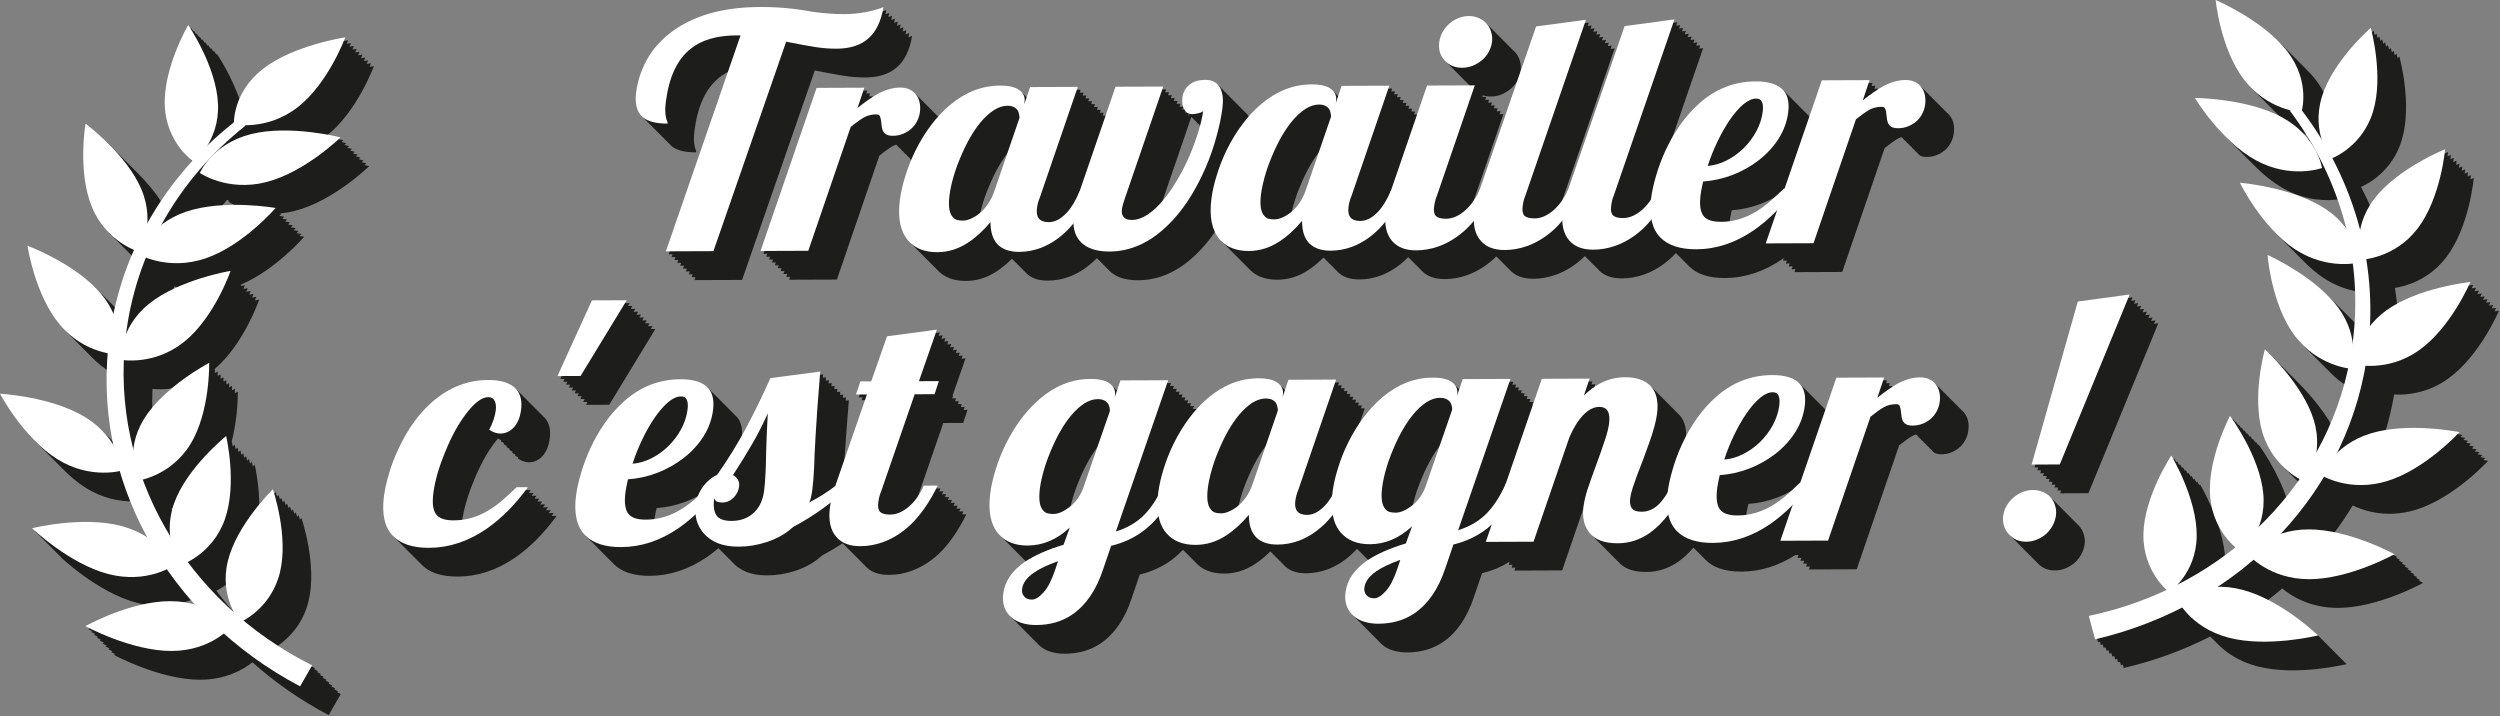 <?xml version="1.0" encoding="UTF-8" standalone="no"?><!DOCTYPE svg PUBLIC "-//W3C//DTD SVG 1.1//EN" "http://www.w3.org/Graphics/SVG/1.1/DTD/svg11.dtd"><svg width="100%" height="100%" viewBox="0 0 1435 411" version="1.1" xmlns="http://www.w3.org/2000/svg" xmlns:xlink="http://www.w3.org/1999/xlink" xml:space="preserve" xmlns:serif="http://www.serif.com/" style="fill-rule:evenodd;clip-rule:evenodd;stroke-linejoin:round;stroke-miterlimit:2;"><rect x="0" y="0" width="1435" height="411" fill="#808080" stroke="none"/><g><g><path d="M60.811,249.353c0.573,0.548 1.12,1.098 1.644,1.651c0.573,0.547 1.12,1.098 1.644,1.65c0.573,0.548 1.12,1.099 1.644,1.651c0.14,0.134 0.279,0.269 0.417,0.403c-2.601,-13.48 -3.728,-27.344 -3.231,-41.413c-3.364,-2.03 -6.808,-4.671 -10.072,-8.107c-0.552,-0.528 -1.101,-1.078 -1.644,-1.65c-0.552,-0.529 -1.101,-1.079 -1.644,-1.651c-0.552,-0.529 -1.101,-1.079 -1.644,-1.65c-0.553,-0.529 -1.101,-1.079 -1.644,-1.651c-0.553,-0.529 -1.101,-1.079 -1.644,-1.651c-0.553,-0.528 -1.101,-1.078 -1.644,-1.65c-0.553,-0.529 -1.101,-1.079 -1.645,-1.651c-0.552,-0.529 -1.1,-1.079 -1.644,-1.651c-1.297,-1.242 -2.573,-2.601 -3.813,-4.087c-14.376,-17.25 -18.452,-45.196 -18.452,-45.196c-0,-0 24.819,9.284 39.707,24.801c0.559,0.542 1.108,1.092 1.644,1.65c0.559,0.543 1.108,1.093 1.644,1.651c0.56,0.542 1.108,1.092 1.644,1.651c0.56,0.542 1.108,1.092 1.644,1.65c0.56,0.542 1.108,1.093 1.644,1.651c0.56,0.542 1.108,1.092 1.644,1.651c0.198,0.191 0.394,0.383 0.589,0.577c2.376,-10.27 5.596,-20.185 9.585,-29.69c-0.181,-0.185 -0.362,-0.372 -0.542,-0.563c-0.55,-0.525 -1.099,-1.075 -1.644,-1.65c-0.55,-0.525 -1.099,-1.075 -1.644,-1.651c-0.551,-0.525 -1.099,-1.075 -1.644,-1.651c-0.551,-0.525 -1.1,-1.075 -1.644,-1.65c-0.551,-0.525 -1.1,-1.075 -1.644,-1.651c-0.551,-0.525 -1.1,-1.075 -1.645,-1.651c-0.55,-0.525 -1.099,-1.074 -1.644,-1.65c-3.957,-3.776 -7.848,-8.839 -10.647,-15.539c-8.488,-20.313 -3.745,-48.027 -3.745,-48.027c-0,0 6.701,4.966 14.247,12.675c0.542,0.535 1.091,1.086 1.644,1.651c0.542,0.535 1.091,1.085 1.644,1.65c0.542,0.535 1.091,1.086 1.645,1.651c0.541,0.535 1.09,1.085 1.644,1.651c0.542,0.535 1.09,1.085 1.644,1.65c0.542,0.535 1.09,1.086 1.644,1.651c0.542,0.535 1.09,1.085 1.644,1.651c0.542,0.535 1.091,1.085 1.644,1.65c5.225,5.158 11.088,11.768 15.519,19.045c5.464,-8.25 11.566,-16.056 18.236,-23.367c-0.209,-0.212 -0.423,-0.434 -0.641,-0.665c-0.511,-0.485 -1.064,-1.035 -1.644,-1.651c-4.647,-4.406 -12.763,-14.245 -13.382,-29.644c-0.873,-21.666 13.435,-46.2 13.435,-46.2c0,0 0.519,0.757 1.375,2.125c0.174,-0.311 0.269,-0.474 0.269,-0.474c0,-0 0.519,0.757 1.375,2.124c0.174,-0.311 0.269,-0.474 0.269,-0.474c0,0 0.519,0.758 1.375,2.125c0.174,-0.311 0.27,-0.474 0.27,-0.474c-0,-0 0.518,0.757 1.374,2.125c0.175,-0.311 0.27,-0.474 0.27,-0.474c-0,-0 0.518,0.757 1.374,2.124c0.175,-0.311 0.27,-0.474 0.27,-0.474c-0,0 0.518,0.757 1.375,2.125c0.174,-0.311 0.269,-0.474 0.269,-0.474c-0,-0 0.518,0.757 1.375,2.125c0.174,-0.312 0.269,-0.475 0.269,-0.475c-0,0 0.518,0.758 1.375,2.125c0.174,-0.311 0.269,-0.474 0.269,-0.474c-0,0 0.518,0.757 1.375,2.125c0.174,-0.311 0.269,-0.474 0.269,-0.474c-0,-0 9.052,13.223 14.006,28.943c2.231,-5.766 6.375,-12.569 14.061,-18.571c17.641,-13.773 47.301,-18.147 47.301,-18.147c0,0 -0.275,0.754 -0.819,2.073c1.57,-0.29 2.463,-0.422 2.463,-0.422c0,-0 -0.275,0.753 -0.819,2.072c1.57,-0.29 2.464,-0.421 2.464,-0.421c-0,-0 -0.276,0.753 -0.82,2.072c1.57,-0.29 2.464,-0.422 2.464,-0.422c-0,0 -0.276,0.754 -0.82,2.073c1.57,-0.29 2.464,-0.422 2.464,-0.422c-0,-0 -0.276,0.753 -0.82,2.072c1.57,-0.29 2.464,-0.422 2.464,-0.422c-0,0 -0.276,0.754 -0.82,2.073c1.57,-0.29 2.464,-0.422 2.464,-0.422c-0,0 -0.276,0.754 -0.82,2.072c1.57,-0.289 2.464,-0.421 2.464,-0.421c-0,-0 -0.276,0.753 -0.819,2.072c1.569,-0.29 2.463,-0.422 2.463,-0.422c-0,0 -0.276,0.754 -0.819,2.073c1.569,-0.29 2.463,-0.422 2.463,-0.422c-0,0 -9.621,26.298 -27.263,40.07c-0.187,0.146 -0.374,0.29 -0.562,0.433c6.255,1.016 10.32,2.061 10.32,2.061c-0,-0 -0.376,0.368 -1.082,1.02c1.743,0.378 2.726,0.63 2.726,0.63c-0,0 -0.376,0.369 -1.082,1.02c1.743,0.378 2.726,0.631 2.726,0.631c-0,-0 -0.376,0.369 -1.082,1.02c1.743,0.378 2.726,0.63 2.726,0.63c-0,0 -0.376,0.369 -1.082,1.021c1.743,0.377 2.726,0.63 2.726,0.63c-0,0 -0.376,0.369 -1.082,1.02c1.743,0.378 2.726,0.631 2.726,0.631c0,-0 -0.376,0.368 -1.082,1.02c1.743,0.378 2.726,0.63 2.726,0.63c0,0 -0.376,0.369 -1.082,1.021c1.743,0.377 2.726,0.63 2.726,0.63c0,0 -0.376,0.369 -1.082,1.02c1.743,0.378 2.726,0.631 2.726,0.631c0,-0 -0.376,0.368 -1.082,1.02c1.743,0.378 2.726,0.63 2.726,0.63c0,0 -20.454,20.049 -42.733,25.687c-3.049,0.772 -5.976,1.234 -8.756,1.456c0.688,0.106 1.058,0.171 1.058,0.171c-0,-0 -0.385,0.447 -1.108,1.235c1.758,0.241 2.752,0.416 2.752,0.416c0,-0 -0.385,0.447 -1.108,1.234c1.758,0.241 2.752,0.416 2.752,0.416c0,0 -0.385,0.447 -1.108,1.235c1.758,0.241 2.752,0.416 2.752,0.416c0,-0 -0.385,0.447 -1.108,1.234c1.758,0.241 2.752,0.417 2.752,0.417c0,-0 -0.385,0.447 -1.108,1.234c1.758,0.241 2.752,0.416 2.752,0.416c0,0 -0.384,0.447 -1.108,1.235c1.758,0.241 2.752,0.416 2.752,0.416c0,-0 -0.384,0.447 -1.108,1.234c1.758,0.241 2.752,0.416 2.752,0.416c0,0 -0.384,0.448 -1.108,1.235c1.758,0.241 2.752,0.416 2.752,0.416c0,0 -16.278,18.919 -36.135,27.368c-0.102,0.27 -0.222,0.584 -0.36,0.938c1.549,-0.314 2.431,-0.46 2.431,-0.46c0,-0 -0.264,0.767 -0.787,2.111c1.549,-0.314 2.431,-0.461 2.431,-0.461c0,0 -0.264,0.768 -0.787,2.112c1.549,-0.315 2.431,-0.461 2.431,-0.461c0,-0 -0.263,0.768 -0.787,2.111c1.549,-0.314 2.431,-0.46 2.431,-0.46c0,-0 -0.263,0.767 -0.787,2.111c1.549,-0.315 2.431,-0.461 2.431,-0.461c0,0 -0.263,0.768 -0.787,2.111c1.549,-0.314 2.431,-0.46 2.431,-0.46c0,-0 -8.74,25.451 -25.439,39.724c0.004,0.305 0.013,1.153 -0.013,2.435c1.056,-0.597 1.654,-0.91 1.654,-0.91c0,-0 0.023,0.928 -0.01,2.56c1.056,-0.596 1.654,-0.91 1.654,-0.91c0,0 0.023,0.929 -0.01,2.561c1.056,-0.597 1.655,-0.91 1.655,-0.91c-0,-0 0.022,0.929 -0.011,2.561c1.056,-0.597 1.655,-0.91 1.655,-0.91c-0,-0 0.022,0.928 -0.011,2.56c1.056,-0.596 1.655,-0.91 1.655,-0.91c-0,0 0.022,0.929 -0.011,2.561c1.056,-0.597 1.655,-0.91 1.655,-0.91c-0,-0 0.022,0.929 -0.011,2.561c1.056,-0.597 1.655,-0.911 1.655,-0.911c-0,0 0.022,0.929 -0.011,2.561c1.056,-0.597 1.655,-0.91 1.655,-0.91c-0,0 0.337,14.068 -3.542,28.913c0.081,-0.066 0.123,-0.1 0.123,-0.1c-0,0 0.221,0.931 0.535,2.576c0.71,-0.604 1.109,-0.925 1.109,-0.925c-0,0 0.221,0.93 0.535,2.576c0.71,-0.604 1.109,-0.925 1.109,-0.925c0,-0 0.221,0.93 0.535,2.576c0.71,-0.605 1.109,-0.926 1.109,-0.926c0,0 0.221,0.931 0.536,2.576c0.709,-0.604 1.108,-0.925 1.108,-0.925c0,-0 0.221,0.93 0.536,2.576c0.709,-0.605 1.108,-0.925 1.108,-0.925c0,-0 0.221,0.93 0.536,2.575c0.709,-0.604 1.108,-0.925 1.108,-0.925c0,0 0.221,0.93 0.536,2.576c0.709,-0.604 1.108,-0.925 1.108,-0.925c0,-0 0.221,0.93 0.536,2.576c0.709,-0.605 1.108,-0.926 1.108,-0.926c0,0 2.881,12.139 2.666,26.295c5.12,-6.472 9.361,-10.6 9.361,-10.6c0,-0 0.312,0.905 0.788,2.513c0.549,-0.564 0.856,-0.863 0.856,-0.863c0,0 0.312,0.905 0.788,2.513c0.549,-0.563 0.857,-0.862 0.857,-0.862c-0,-0 0.311,0.905 0.787,2.513c0.549,-0.563 0.857,-0.863 0.857,-0.863c-0,0 0.311,0.905 0.787,2.513c0.549,-0.563 0.857,-0.862 0.857,-0.862c-0,0 0.311,0.905 0.787,2.513c0.549,-0.563 0.857,-0.862 0.857,-0.862c-0,-0 0.311,0.905 0.788,2.513c0.549,-0.564 0.856,-0.863 0.856,-0.863c-0,0 0.311,0.905 0.788,2.513c0.549,-0.563 0.856,-0.862 0.856,-0.862c-0,-0 0.311,0.905 0.788,2.513c0.549,-0.563 0.856,-0.862 0.856,-0.862c-0,-0 0.311,0.905 0.788,2.513c0.549,-0.564 0.856,-0.863 0.856,-0.863c-0,0 9.203,26.736 4.051,47.786c-3.454,14.108 -12.488,22.096 -18.069,25.83c6.941,4.595 14.212,8.799 21.779,12.574l-0.364,0.635c0.667,0.342 1.337,0.68 2.008,1.015l-0.364,0.636c0.667,0.342 1.337,0.68 2.008,1.015l-0.364,0.635c0.667,0.342 1.337,0.681 2.009,1.016l-0.365,0.635c0.667,0.342 1.337,0.68 2.009,1.015l-0.365,0.636c0.667,0.341 1.337,0.68 2.009,1.015l-0.365,0.635c0.668,0.342 1.337,0.681 2.009,1.016l-0.364,0.635c0.667,0.342 1.336,0.68 2.008,1.015l-0.364,0.636c0.667,0.341 1.336,0.68 2.008,1.015l-0.364,0.635c0.667,0.342 1.336,0.68 2.008,1.015l-6.919,12.072c-15.999,-8.414 -30.691,-18.632 -43.787,-30.319c-5.323,4.214 -15.308,9.994 -30.04,10.007c-23.187,0.029 -49.418,-14.24 -49.418,-14.24c-0,0 0.264,-0.148 0.763,-0.416c-1.547,-0.766 -2.407,-1.234 -2.407,-1.234c-0,-0 0.264,-0.149 0.763,-0.416c-1.547,-0.767 -2.407,-1.235 -2.407,-1.235c-0,0 0.264,-0.149 0.763,-0.416c-1.547,-0.766 -2.407,-1.234 -2.407,-1.234c-0,-0 0.264,-0.149 0.763,-0.417c-1.547,-0.766 -2.407,-1.234 -2.407,-1.234c-0,-0 0.264,-0.149 0.763,-0.416c-1.547,-0.767 -2.407,-1.235 -2.407,-1.235c-0,0 0.264,-0.149 0.763,-0.416c-1.547,-0.766 -2.407,-1.234 -2.407,-1.234c-0,-0 0.264,-0.149 0.763,-0.417c-1.547,-0.766 -2.407,-1.234 -2.407,-1.234c-0,-0 0.264,-0.149 0.763,-0.416c-1.547,-0.767 -2.408,-1.235 -2.408,-1.235c0,0 0.265,-0.148 0.764,-0.416c-1.547,-0.766 -2.408,-1.234 -2.408,-1.234c0,-0 18.245,-10.281 37.923,-13.436c-3.165,-0.206 -6.544,-0.722 -10.104,-1.658c-22.433,-5.894 -43.623,-26.239 -43.623,-26.239c0,-0 0.043,-0.011 0.125,-0.031c-1.146,-1.022 -1.769,-1.62 -1.769,-1.62c0,-0 0.043,-0.011 0.125,-0.031c-1.146,-1.021 -1.769,-1.62 -1.769,-1.62c0,0 0.042,-0.01 0.125,-0.03c-1.146,-1.022 -1.769,-1.62 -1.769,-1.62c-0,-0 0.042,-0.011 0.125,-0.031c-1.146,-1.022 -1.769,-1.62 -1.769,-1.62c-0,0 0.042,-0.011 0.125,-0.031c-1.146,-1.021 -1.769,-1.62 -1.769,-1.62c-0,0 0.042,-0.01 0.125,-0.03c-1.146,-1.022 -1.769,-1.62 -1.769,-1.62c-0,-0 0.042,-0.011 0.125,-0.031c-1.146,-1.021 -1.769,-1.62 -1.769,-1.62c-0,0 0.042,-0.011 0.125,-0.031c-1.146,-1.021 -1.769,-1.62 -1.769,-1.62c-0,0 0.042,-0.01 0.125,-0.03c-1.146,-1.022 -1.769,-1.62 -1.769,-1.62c-0,-0 28.747,-7.219 51.179,-1.329c5.951,1.564 10.863,3.895 14.869,6.477c-0.059,-0.108 -0.117,-0.216 -0.176,-0.323c-3.837,-7.087 -7.237,-14.394 -10.168,-21.886c-7.005,-0.036 -16.564,-1.589 -26.455,-7.761c-4.927,-3.073 -9.467,-7 -13.5,-11.15c-0.556,-0.545 -1.105,-1.096 -1.644,-1.65c-0.556,-0.546 -1.105,-1.096 -1.644,-1.651c-0.557,-0.545 -1.105,-1.096 -1.644,-1.651c-0.557,-0.545 -1.105,-1.096 -1.644,-1.65c-0.557,-0.545 -1.105,-1.096 -1.644,-1.651c-0.557,-0.545 -1.105,-1.096 -1.644,-1.65c-0.557,-0.546 -1.105,-1.096 -1.644,-1.651c-0.557,-0.545 -1.105,-1.096 -1.644,-1.651c-12.836,-12.566 -21.012,-28.052 -21.012,-28.052c0,-0 29.886,1.595 49.332,13.728c3.974,2.479 7.207,5.208 9.835,7.981Zm40.78,97.409c4.34,0.179 8.27,0.855 11.779,1.824c-1.247,-1.393 -2.475,-2.8 -3.682,-4.223c-2.203,0.877 -4.926,1.758 -8.097,2.399Zm1.759,-124.75c-7.173,1.766 -13.103,1.509 -15.831,1.233c-0.196,4.776 -0.197,9.526 -0.008,14.242c4.548,-5.905 10.33,-11.169 15.839,-15.475Zm34.685,-102.781c-4.386,-1.718 -6.866,-3.435 -6.866,-3.435c-0,-0 0.078,-0.185 0.243,-0.523c-0.42,-0.23 -0.773,-0.434 -1.056,-0.603c-1.397,1.642 -2.766,3.307 -4.104,4.995c4.046,-0.354 8.039,-0.467 11.783,-0.434Zm-6.852,215.367c-2.59,2.035 -5.041,3.504 -6.986,4.514c3.416,4.568 7.044,8.995 10.872,13.269c0.296,0.268 0.594,0.535 0.892,0.801c-2.216,-4.196 -4.648,-10.59 -4.778,-18.584Zm-29.714,-43.737c-1.155,0.397 -2.193,0.701 -3.079,0.934c0.523,1.418 1.065,2.83 1.623,4.235c0.363,-1.678 0.842,-3.403 1.456,-5.169Zm3.274,-125.009c-1.772,-0.478 -3.307,-0.998 -4.572,-1.482c-0.594,1.473 -1.168,2.956 -1.722,4.448c2.072,-1.072 4.184,-2.059 6.294,-2.966Zm1140.49,174.462c-3.816,-3.611 -13.544,-14.547 -13.268,-31.975c0.345,-21.668 16.012,-45.204 16.012,-45.204c-0,-0 0.481,0.797 1.269,2.23c0.242,-0.38 0.375,-0.579 0.375,-0.579c-0,-0 0.481,0.797 1.269,2.23c0.242,-0.38 0.375,-0.58 0.375,-0.58c0,0 0.481,0.797 1.269,2.231c0.242,-0.38 0.375,-0.58 0.375,-0.58c0,-0 0.481,0.797 1.269,2.23c0.242,-0.38 0.375,-0.58 0.375,-0.58c0,0 0.481,0.798 1.269,2.231c0.242,-0.38 0.375,-0.58 0.375,-0.58c0,0 0.482,0.797 1.269,2.231c0.242,-0.38 0.375,-0.58 0.375,-0.58c0,-0 0.482,0.797 1.269,2.23c0.242,-0.38 0.375,-0.58 0.375,-0.58c0,0 0.482,0.797 1.269,2.231c0.242,-0.38 0.375,-0.58 0.375,-0.58c0,-0 0.482,0.797 1.269,2.231c0.242,-0.38 0.375,-0.58 0.375,-0.58c0,-0 13.64,22.588 14.53,43.512c2.495,-1.8 4.944,-3.656 7.344,-5.567c-0.246,-0.248 -0.496,-0.507 -0.75,-0.776c-4.935,-4.697 -12.396,-14.031 -13.605,-28.31c-1.834,-21.634 11.384,-46.479 11.384,-46.479c0,-0 0.54,0.728 1.439,2.046c0.133,-0.26 0.205,-0.395 0.205,-0.395c0,-0 0.54,0.728 1.439,2.046c0.133,-0.26 0.205,-0.396 0.205,-0.396c0,0 0.54,0.728 1.439,2.047c0.133,-0.26 0.205,-0.396 0.205,-0.396c0,-0 0.54,0.728 1.439,2.046c0.133,-0.26 0.206,-0.396 0.206,-0.396c-0,0 0.539,0.729 1.438,2.047c0.133,-0.26 0.206,-0.396 0.206,-0.396c-0,0 0.539,0.728 1.438,2.047c0.133,-0.261 0.206,-0.396 0.206,-0.396c-0,-0 0.54,0.728 1.439,2.046c0.133,-0.26 0.205,-0.396 0.205,-0.396c-0,0 0.54,0.729 1.439,2.047c0.133,-0.26 0.205,-0.396 0.205,-0.396c-0,0 0.54,0.728 1.439,2.047c0.133,-0.261 0.205,-0.396 0.205,-0.396c-0,-0 11.372,15.339 16.648,32.673c2.619,-3.196 5.131,-6.48 7.528,-9.846c-0.532,-0.511 -1.068,-1.047 -1.602,-1.611c-0.546,-0.522 -1.096,-1.072 -1.644,-1.65c-0.546,-0.523 -1.096,-1.072 -1.644,-1.651c-0.546,-0.522 -1.096,-1.072 -1.644,-1.651c-0.546,-0.522 -1.096,-1.072 -1.644,-1.65c-4.644,-4.435 -9.471,-10.873 -12.169,-19.833c-6.313,-20.958 1.411,-47.826 1.411,-47.826c-0,0 1.399,1.272 3.59,3.513c0.477,0.47 1.03,1.022 1.645,1.651c0.476,0.47 1.029,1.022 1.644,1.651c0.476,0.469 1.029,1.022 1.644,1.65c0.476,0.47 1.029,1.022 1.644,1.651c0.476,0.469 1.029,1.022 1.644,1.651c0.476,0.469 1.029,1.021 1.644,1.65c0.477,0.47 1.029,1.022 1.644,1.651c0.477,0.469 1.029,1.022 1.644,1.65c4.117,4.055 13.886,14.296 20.681,26.403c3.288,-7.611 6.058,-15.5 8.266,-23.638c-3.352,-2.018 -6.822,-4.658 -10.096,-8.107c-0.552,-0.529 -1.101,-1.079 -1.644,-1.651c-0.552,-0.528 -1.101,-1.078 -1.644,-1.65c-0.552,-0.529 -1.101,-1.079 -1.644,-1.651c-0.552,-0.529 -1.101,-1.079 -1.644,-1.651c-0.552,-0.528 -1.101,-1.078 -1.644,-1.65c-0.552,-0.529 -1.101,-1.079 -1.644,-1.651c-0.552,-0.529 -1.101,-1.078 -1.644,-1.651c-0.553,-0.528 -1.101,-1.078 -1.644,-1.65c-1.95,-1.865 -3.85,-3.997 -5.637,-6.433c-13.223,-18.02 -15.315,-45.93 -15.315,-45.93c-0,-0 21.287,9.509 35.385,24.121c0.557,0.543 1.106,1.093 1.644,1.651c0.557,0.543 1.106,1.093 1.644,1.651c0.557,0.542 1.106,1.092 1.644,1.65c0.557,0.543 1.106,1.093 1.644,1.651c0.557,0.542 1.106,1.093 1.644,1.65c0.557,0.543 1.106,1.093 1.644,1.651c0.558,0.543 1.106,1.093 1.644,1.651c0.558,0.542 1.106,1.093 1.644,1.65c0.496,0.483 0.984,0.971 1.465,1.466c0.426,-6.522 0.487,-13.003 0.199,-19.423c-5.91,-0.999 -12.745,-3.237 -19.658,-7.795c-4.179,-2.755 -8.043,-6.133 -11.529,-9.728c-0.557,-0.544 -1.105,-1.095 -1.645,-1.651c-0.556,-0.544 -1.105,-1.094 -1.644,-1.65c-0.556,-0.544 -1.105,-1.095 -1.644,-1.651c-0.557,-0.544 -1.105,-1.095 -1.644,-1.651c-0.557,-0.544 -1.105,-1.094 -1.644,-1.65c-0.557,-0.544 -1.105,-1.095 -1.644,-1.651c-0.557,-0.544 -1.105,-1.095 -1.644,-1.651c-0.557,-0.544 -1.105,-1.094 -1.644,-1.65c-13.418,-13.108 -21.728,-30.106 -21.728,-30.106c0,0 30.042,2.457 49.148,15.055c3.489,2.299 6.374,4.779 8.759,7.296c0.573,0.548 1.121,1.098 1.644,1.651c0.432,0.413 0.849,0.827 1.253,1.243c-0.166,-0.654 -0.335,-1.307 -0.508,-1.959c-1.387,-5.211 -3.005,-10.352 -4.844,-15.411c-7.002,0.984 -18.887,1.038 -31.639,-5.989c-6.741,-3.716 -12.875,-8.944 -18.052,-14.254c-0.558,-0.548 -1.107,-1.099 -1.644,-1.651c-0.559,-0.548 -1.107,-1.099 -1.645,-1.65c-0.558,-0.549 -1.106,-1.099 -1.644,-1.651c-0.558,-0.548 -1.106,-1.099 -1.644,-1.651c-0.558,-0.548 -1.106,-1.099 -1.644,-1.65c-0.558,-0.549 -1.106,-1.099 -1.644,-1.651c-0.558,-0.548 -1.106,-1.099 -1.644,-1.651c-0.558,-0.548 -1.106,-1.099 -1.644,-1.65c-11.226,-11.029 -18.434,-23.066 -18.434,-23.066c-0,0 28.167,0.123 48.232,10.167c-0.609,-0.577 -1.213,-1.179 -1.811,-1.808c-0.552,-0.529 -1.1,-1.079 -1.644,-1.651c-0.552,-0.529 -1.101,-1.079 -1.644,-1.651c-0.552,-0.528 -1.101,-1.078 -1.644,-1.65c-0.552,-0.529 -1.101,-1.079 -1.644,-1.651c-0.552,-0.529 -1.101,-1.079 -1.644,-1.651c-0.552,-0.528 -1.101,-1.078 -1.644,-1.65c-0.552,-0.529 -1.101,-1.079 -1.644,-1.651c-0.552,-0.529 -1.101,-1.078 -1.644,-1.651c-1.758,-1.682 -3.476,-3.58 -5.11,-5.721c-13.583,-17.788 -16.236,-45.667 -16.236,-45.667c-0,-0 22.427,9.545 36.795,24.462c0.559,0.542 1.107,1.093 1.644,1.65c0.559,0.543 1.107,1.093 1.645,1.651c0.558,0.542 1.106,1.093 1.644,1.651c0.558,0.542 1.106,1.092 1.644,1.65c0.558,0.543 1.106,1.093 1.644,1.651c0.558,0.542 1.107,1.093 1.644,1.65c0.558,0.543 1.107,1.093 1.644,1.651c0.558,0.543 1.107,1.093 1.644,1.651c2.187,2.125 4.225,4.369 6.019,6.718c2.425,3.178 4.24,6.335 5.587,9.377c6.984,-20.022 27.464,-37.79 27.464,-37.79c-0,0 0.257,0.922 0.638,2.556c0.644,-0.591 1.006,-0.905 1.006,-0.905c-0,-0 0.257,0.922 0.638,2.556c0.644,-0.592 1.006,-0.905 1.006,-0.905c-0,-0 0.257,0.922 0.638,2.555c0.644,-0.591 1.006,-0.905 1.006,-0.905c-0,0 0.257,0.922 0.638,2.556c0.644,-0.591 1.006,-0.905 1.006,-0.905c-0,-0 0.257,0.922 0.638,2.556c0.644,-0.592 1.006,-0.906 1.006,-0.906c-0,0 0.257,0.922 0.639,2.556c0.643,-0.591 1.005,-0.905 1.005,-0.905c0,0 0.257,0.922 0.639,2.556c0.643,-0.591 1.005,-0.905 1.005,-0.905c0,-0 0.258,0.922 0.639,2.556c0.643,-0.592 1.005,-0.906 1.005,-0.906c0,0 0.258,0.922 0.639,2.556c0.643,-0.591 1.005,-0.905 1.005,-0.905c0,0 7.637,27.355 1.309,48.095c-5.492,18.001 -19.702,25.151 -23.365,26.727c2.242,4.254 4.325,8.588 6.242,12.993c0.888,-1.504 1.902,-3.021 3.058,-4.538c13.351,-17.499 40.65,-28.462 40.65,-28.462c0,-0 -0.078,0.898 -0.282,2.474c1.228,-0.543 1.926,-0.824 1.926,-0.824c0,0 -0.078,0.899 -0.282,2.474c1.228,-0.542 1.926,-0.823 1.926,-0.823c0,0 -0.078,0.899 -0.282,2.474c1.228,-0.543 1.926,-0.823 1.926,-0.823c0,-0 -0.078,0.898 -0.282,2.474c1.228,-0.543 1.926,-0.824 1.926,-0.824c0,0 -0.078,0.899 -0.282,2.474c1.228,-0.542 1.926,-0.823 1.926,-0.823c0,0 -0.078,0.898 -0.282,2.474c1.228,-0.543 1.926,-0.823 1.926,-0.823c0,-0 -0.077,0.898 -0.282,2.474c1.228,-0.543 1.926,-0.824 1.926,-0.824c0,0 -0.077,0.899 -0.282,2.474c1.228,-0.543 1.927,-0.823 1.927,-0.823c-0,-0 -0.078,0.898 -0.283,2.474c1.228,-0.543 1.927,-0.823 1.927,-0.823c-0,-0 -2.429,28.015 -15.782,45.514c-10.072,13.206 -23.501,16.678 -29.485,17.587c0.614,3.802 1.111,7.633 1.487,11.489c18.253,-10.624 43.46,-13.209 43.46,-13.209c0,-0 -0.303,0.717 -0.894,1.972c1.617,-0.227 2.538,-0.321 2.538,-0.321c0,-0 -0.303,0.716 -0.894,1.972c1.618,-0.227 2.538,-0.322 2.538,-0.322c0,0 -0.303,0.717 -0.893,1.972c1.617,-0.227 2.537,-0.321 2.537,-0.321c0,-0 -0.303,0.717 -0.893,1.972c1.617,-0.227 2.537,-0.322 2.537,-0.322c0,0 -0.303,0.717 -0.893,1.972c1.617,-0.226 2.538,-0.321 2.538,-0.321c-0,0 -0.304,0.717 -0.894,1.972c1.617,-0.227 2.538,-0.321 2.538,-0.321c-0,-0 -0.304,0.716 -0.894,1.972c1.617,-0.227 2.538,-0.322 2.538,-0.322c-0,0 -0.304,0.717 -0.894,1.972c1.617,-0.227 2.538,-0.321 2.538,-0.321c-0,-0 -0.304,0.717 -0.894,1.972c1.617,-0.227 2.538,-0.321 2.538,-0.321c-0,-0 -11.02,26.007 -29.29,39.054c-11.865,8.468 -23.888,9.403 -30.861,9.018c-1.33,7.637 -3.125,15.101 -5.354,22.371c20.709,-4.003 44.474,0.875 44.474,0.875c0,-0 -0.383,0.418 -1.103,1.157c1.755,0.29 2.747,0.493 2.747,0.493c0,0 -0.383,0.419 -1.103,1.158c1.755,0.29 2.747,0.493 2.747,0.493c0,0 -0.383,0.419 -1.103,1.157c1.755,0.29 2.747,0.494 2.747,0.494c0,-0 -0.383,0.418 -1.103,1.157c1.755,0.29 2.747,0.493 2.747,0.493c0,0 -0.383,0.419 -1.103,1.158c1.755,0.289 2.748,0.493 2.748,0.493c-0,0 -0.384,0.419 -1.104,1.157c1.755,0.29 2.748,0.494 2.748,0.494c-0,-0 -0.384,0.418 -1.104,1.157c1.756,0.29 2.748,0.493 2.748,0.493c-0,0 -0.384,0.419 -1.104,1.157c1.756,0.29 2.748,0.494 2.748,0.494c-0,-0 -0.384,0.419 -1.104,1.157c1.756,0.29 2.748,0.494 2.748,0.494c-0,-0 -19.417,21.194 -41.301,28.01c-17.845,5.558 -31.857,-0.147 -36.422,-2.442c-3.44,5.717 -7.177,11.244 -11.189,16.564c19.163,3.406 36.767,13.068 36.767,13.068c0,-0 -0.262,0.146 -0.757,0.409c1.543,0.77 2.401,1.241 2.401,1.241c0,0 -0.262,0.146 -0.757,0.41c1.544,0.77 2.401,1.241 2.401,1.241c0,-0 -0.262,0.146 -0.757,0.409c1.544,0.771 2.402,1.241 2.402,1.241c-0,0 -0.263,0.147 -0.758,0.41c1.544,0.77 2.402,1.241 2.402,1.241c-0,0 -0.262,0.146 -0.757,0.409c1.543,0.771 2.401,1.242 2.401,1.242c-0,-0 -0.262,0.146 -0.757,0.409c1.543,0.771 2.401,1.241 2.401,1.241c-0,0 -0.262,0.147 -0.757,0.41c1.543,0.77 2.401,1.241 2.401,1.241c-0,-0 -0.262,0.146 -0.757,0.409c1.543,0.771 2.401,1.242 2.401,1.242c-0,-0 -0.262,0.146 -0.757,0.409c1.543,0.77 2.401,1.241 2.401,1.241c-0,0 -25.649,14.32 -48.845,14.348c-16.229,0.021 -26.98,-6.971 -31.97,-11.168c-2.836,2.433 -5.744,4.793 -8.719,7.075c17.153,8.188 30.914,21.508 30.914,21.508c-0,0 -0.039,0.01 -0.116,0.028c1.14,1.023 1.76,1.623 1.76,1.623c-0,-0 -0.039,0.009 -0.116,0.028c1.14,1.023 1.76,1.622 1.76,1.622c-0,0 -0.039,0.01 -0.116,0.028c1.14,1.023 1.76,1.623 1.76,1.623c-0,-0 -0.039,0.01 -0.116,0.028c1.14,1.023 1.76,1.623 1.76,1.623c-0,-0 -0.039,0.009 -0.115,0.028c1.14,1.023 1.759,1.622 1.759,1.622c0,0 -0.039,0.01 -0.115,0.028c1.14,1.023 1.759,1.623 1.759,1.623c0,-0 -0.039,0.01 -0.115,0.028c1.14,1.023 1.759,1.623 1.759,1.623c0,-0 -0.039,0.009 -0.115,0.027c1.14,1.024 1.759,1.623 1.759,1.623c0,0 -0.039,0.01 -0.115,0.028c1.14,1.023 1.759,1.623 1.759,1.623c0,-0 -28.987,7.161 -51.414,1.268c-11.233,-2.95 -18.705,-8.62 -23.365,-13.546c-0.583,-0.556 -1.13,-1.107 -1.644,-1.65c-0.583,-0.556 -1.13,-1.108 -1.644,-1.651c-0.087,-0.083 -0.174,-0.166 -0.259,-0.249c-15.521,7.898 -32.192,13.999 -49.657,18.057l-0.519,-1.915c-0.375,0.089 -0.75,0.177 -1.125,0.264l-0.519,-1.915c-0.375,0.089 -0.75,0.177 -1.125,0.265l-0.52,-1.915c-0.374,0.089 -0.749,0.177 -1.124,0.264l-0.52,-1.915c-0.374,0.089 -0.749,0.177 -1.124,0.264l-0.52,-1.915c-0.374,0.089 -0.749,0.178 -1.124,0.265l-0.52,-1.915c-0.374,0.089 -0.749,0.177 -1.125,0.264l-0.519,-1.915c-0.374,0.089 -0.749,0.177 -1.125,0.264l-0.519,-1.915c-0.374,0.089 -0.749,0.178 -1.125,0.265l-0.519,-1.915c-0.374,0.089 -0.749,0.177 -1.125,0.264l-3.64,-13.426c15.611,-3.276 30.587,-8.299 44.644,-14.868Zm79.451,-262.603c-0.885,-0.365 -1.795,-0.77 -2.723,-1.22c0.658,0.62 1.282,1.244 1.874,1.869c0.574,0.548 1.122,1.099 1.645,1.651c0.573,0.548 1.121,1.099 1.644,1.651c0.004,0.004 0.009,0.008 0.013,0.013c-0.801,-1.33 -1.619,-2.652 -2.453,-3.964Zm-953.814,-8.574c-0.2,-0.162 -0.393,-0.329 -0.576,-0.503c-3.154,-2.913 -4.317,-7.592 -3.485,-14.055c0.829,-6.448 2.824,-12.571 5.984,-18.359c3.229,-5.855 7.634,-10.993 13.214,-15.389c6,-4.778 13.316,-8.491 21.952,-11.139c8.695,-2.644 18.712,-3.992 30.044,-4.033c6.501,-0.024 12.678,0.315 18.532,1.019c1.833,0.171 4.206,0.507 7.114,0.987c4.836,0.888 9.529,1.472 14.074,1.761c2.195,0.245 4.997,0.343 8.405,0.33c4.209,-0.016 8.283,-0.395 12.216,-1.133c3.935,-0.742 7.4,-1.699 10.396,-2.873c-0.138,0.827 -0.291,1.631 -0.461,2.414c0.726,-0.244 1.427,-0.498 2.105,-0.763c-0.138,0.826 -0.291,1.631 -0.461,2.413c0.726,-0.243 1.427,-0.497 2.105,-0.763c-0.138,0.827 -0.291,1.631 -0.461,2.414c0.726,-0.243 1.427,-0.498 2.105,-0.763c-0.138,0.826 -0.291,1.631 -0.461,2.414c0.726,-0.244 1.427,-0.498 2.105,-0.763c-0.138,0.826 -0.291,1.631 -0.46,2.413c0.725,-0.243 1.426,-0.497 2.104,-0.763c-0.138,0.827 -0.291,1.631 -0.46,2.414c0.725,-0.243 1.426,-0.498 2.104,-0.763c-0.138,0.826 -0.291,1.631 -0.46,2.414c0.725,-0.244 1.427,-0.498 2.104,-0.764c-0.137,0.827 -0.291,1.632 -0.46,2.414c0.725,-0.243 1.427,-0.498 2.104,-0.763c-0.137,0.827 -0.291,1.631 -0.46,2.414c0.725,-0.244 1.427,-0.498 2.104,-0.763c-1.356,8.155 -4.266,14.176 -8.725,18.022c-4.394,3.846 -10.43,5.793 -18.111,5.826c-4.148,0.012 -8.282,-0.315 -12.409,-0.971c-4.126,-0.656 -9.658,-1.671 -16.598,-3.042l-41.742,120.222l-27.312,0.105l0.573,-1.659l-2.218,0.009l0.574,-1.66l-2.218,0.009l0.574,-1.659l-2.218,0.008l0.574,-1.659l-2.218,0.009l0.574,-1.659l-2.218,0.008l0.574,-1.659l-2.218,0.008l0.574,-1.659l-2.218,0.009l0.574,-1.659l-2.218,0.008l0.574,-1.659l-2.218,0.009l36.604,-105.835c-2.834,1.163 -5.365,2.637 -7.593,4.423c-7.657,6.108 -12.39,16.2 -14.198,30.261c-0.502,3.903 -0.47,7.006 0.102,9.31c0.145,0.796 0.366,1.489 0.658,2.103c0.194,0.416 0.261,0.853 0.208,1.271c-6.875,0.026 -11.717,-1.299 -14.533,-3.956c-0.385,-0.356 -0.741,-0.739 -1.067,-1.148c-0.201,-0.162 -0.393,-0.329 -0.577,-0.503c-0.385,-0.356 -0.741,-0.738 -1.067,-1.148c-0.201,-0.161 -0.393,-0.329 -0.577,-0.502c-0.385,-0.356 -0.741,-0.739 -1.067,-1.148c-0.201,-0.162 -0.393,-0.33 -0.577,-0.503c-0.385,-0.356 -0.741,-0.739 -1.067,-1.148c-0.201,-0.162 -0.393,-0.329 -0.577,-0.503c-0.386,-0.356 -0.741,-0.738 -1.067,-1.147c-0.201,-0.162 -0.393,-0.33 -0.577,-0.503c-0.386,-0.356 -0.741,-0.739 -1.068,-1.148c-0.2,-0.162 -0.392,-0.33 -0.576,-0.503c-0.386,-0.356 -0.741,-0.739 -1.068,-1.148c-0.2,-0.162 -0.393,-0.329 -0.576,-0.502c-0.386,-0.357 -0.742,-0.739 -1.068,-1.148c-0.2,-0.162 -0.393,-0.33 -0.576,-0.503c-0.386,-0.356 -0.742,-0.739 -1.068,-1.148Zm69.528,76.558l-2.214,0.009l32.188,-93.612l27.405,-0.105l-0.559,1.659l2.203,-0.008l-0.559,1.659l2.203,-0.009l-0.559,1.659l2.203,-0.008l-0.104,0.308c1.048,-0.676 2.011,-1.252 2.888,-1.73c4.519,-2.396 8.789,-3.592 12.811,-3.605c3.946,-0.016 6.965,1.307 9.069,3.948c0.599,0.476 1.147,1.027 1.644,1.651c0.599,0.476 1.147,1.026 1.644,1.65c0.599,0.477 1.147,1.027 1.644,1.651c0.599,0.476 1.147,1.027 1.644,1.651c0.599,0.476 1.147,1.026 1.644,1.65c0.599,0.477 1.147,1.027 1.644,1.651c0.599,0.476 1.147,1.027 1.644,1.65c0.437,0.348 0.847,0.735 1.23,1.161c2.092,-2.338 4.29,-4.492 6.594,-6.463c8.89,-7.512 18.507,-11.29 28.848,-11.329c5.139,-0.018 8.868,0.838 11.18,2.592c0.763,0.544 1.385,1.149 1.866,1.813c0.663,0.502 1.211,1.052 1.644,1.651c0.256,0.194 0.495,0.395 0.716,0.603l1.942,-5.815l27.401,-0.106l-0.569,1.66l2.214,-0.009l-0.57,1.659l2.214,-0.008l-0.57,1.659l2.214,-0.009l-0.57,1.659l2.214,-0.008l-0.57,1.659l2.214,-0.008l-0.57,1.659l2.214,-0.009l-0.57,1.659l2.214,-0.008l-0.57,1.659l2.214,-0.008l-0.569,1.659l2.213,-0.009l-18.59,54.169c1.723,-2.485 3.326,-5.503 4.807,-9.052l0.02,0l20.614,-60.056l27.401,-0.105l-0.569,1.659l2.213,-0.008l-0.569,1.659l2.213,-0.008l-0.569,1.659l2.213,-0.009l-0.569,1.659l2.213,-0.008l-0.569,1.659l2.213,-0.009l-0.569,1.66l2.213,-0.009l-0.569,1.659l2.102,-0.008c-0.533,-1.509 -0.672,-3.251 -0.42,-5.208c0.392,-3.048 1.696,-5.487 3.91,-7.311c2.225,-1.898 5.287,-2.851 9.189,-2.869c3.49,-0.013 6.087,1.125 7.794,3.411c0.618,0.46 1.166,1.01 1.644,1.65c0.618,0.46 1.166,1.011 1.644,1.651c0.618,0.46 1.166,1.01 1.644,1.651c0.618,0.46 1.166,1.01 1.644,1.65c0.618,0.46 1.166,1.011 1.645,1.651c0.617,0.46 1.165,1.01 1.644,1.651c0.617,0.46 1.165,1.01 1.644,1.65c0.618,0.46 1.166,1.011 1.644,1.651c1.074,0.8 1.938,1.873 2.59,3.218c0.296,0.604 0.547,1.254 0.751,1.948c2.452,-2.881 5.055,-5.499 7.809,-7.855c8.891,-7.512 18.507,-11.286 28.849,-11.329c5.138,-0.018 8.867,0.841 11.179,2.591c0.763,0.545 1.386,1.15 1.866,1.814c0.663,0.502 1.211,1.052 1.644,1.651c0.256,0.193 0.494,0.394 0.716,0.602l1.939,-5.815l27.405,-0.105l-0.569,1.659l2.213,-0.008l-0.569,1.659l2.213,-0.009l-0.569,1.66l2.213,-0.009l-0.569,1.659l2.213,-0.008l-0.569,1.659l2.213,-0.009l-0.569,1.659l2.213,-0.008l-0.569,1.659l2.213,-0.008l-0.569,1.659l2.213,-0.009l-0.569,1.659l2.214,-0.008l-18.591,54.171c1.723,-2.485 3.326,-5.502 4.807,-9.054l20.631,-60.056l24.377,-0.093c-0.425,-0.363 -0.823,-0.753 -1.193,-1.169c-0.128,-0.135 -0.251,-0.273 -0.372,-0.415c-0.455,-0.382 -0.879,-0.794 -1.272,-1.235c-0.128,-0.136 -0.252,-0.274 -0.372,-0.415c-0.455,-0.382 -0.879,-0.794 -1.272,-1.236c-0.128,-0.135 -0.252,-0.273 -0.372,-0.415c-0.455,-0.382 -0.879,-0.794 -1.272,-1.236c-0.128,-0.135 -0.252,-0.273 -0.372,-0.415c-0.455,-0.381 -0.879,-0.794 -1.272,-1.235c-0.128,-0.135 -0.252,-0.274 -0.372,-0.415c-0.455,-0.382 -0.879,-0.794 -1.272,-1.236c-0.128,-0.135 -0.252,-0.273 -0.372,-0.415c-0.455,-0.382 -0.879,-0.794 -1.272,-1.236c-0.128,-0.135 -0.252,-0.273 -0.372,-0.414c-0.455,-0.382 -0.879,-0.794 -1.272,-1.236c-0.128,-0.135 -0.252,-0.274 -0.372,-0.415c-0.455,-0.382 -0.879,-0.794 -1.273,-1.236c-1.198,-1.269 -2.079,-2.824 -2.654,-4.639c-0.504,-1.829 -0.63,-3.738 -0.371,-5.753c0.259,-2.015 0.876,-3.923 1.853,-5.763c1.041,-1.815 2.331,-3.436 3.874,-4.842c1.544,-1.421 3.289,-2.479 5.242,-3.214c1.958,-0.806 3.961,-1.213 6.006,-1.221c2.046,-0.007 3.945,0.385 5.698,1.175c1.766,0.721 3.27,1.768 4.511,3.179c0.1,0.112 0.198,0.226 0.294,0.341c0.48,0.396 0.93,0.832 1.35,1.31c0.101,0.112 0.198,0.226 0.294,0.341c0.48,0.396 0.93,0.832 1.35,1.309c0.101,0.113 0.199,0.226 0.294,0.342c0.48,0.395 0.93,0.831 1.35,1.309c0.101,0.112 0.199,0.226 0.294,0.341c0.48,0.396 0.93,0.832 1.35,1.31c0.101,0.112 0.199,0.226 0.294,0.341c0.48,0.396 0.93,0.832 1.35,1.309c0.101,0.113 0.199,0.226 0.294,0.342c0.48,0.395 0.931,0.831 1.351,1.309c0.1,0.112 0.198,0.226 0.293,0.341c0.481,0.396 0.931,0.832 1.351,1.309c0.1,0.113 0.198,0.227 0.293,0.342c0.481,0.396 0.931,0.831 1.351,1.309c0.1,0.112 0.198,0.226 0.293,0.342c0.481,0.395 0.931,0.831 1.351,1.309c1.243,1.392 2.121,3.004 2.631,4.818c0.568,1.833 0.725,3.739 0.466,5.754c-0.259,2.015 -0.907,3.923 -1.948,5.762c-0.977,1.816 -2.263,3.384 -3.85,4.659c-1.596,1.35 -3.374,2.43 -5.334,3.217c-1.949,0.732 -3.949,1.123 -5.994,1.13c-1.599,0.005 -3.111,-0.223 -4.537,-0.665l-0.298,0.869l2.214,-0.008l-0.57,1.659l2.214,-0.008l-0.57,1.659l2.214,-0.009l-0.57,1.659l2.214,-0.008l-0.57,1.659l2.214,-0.008l-0.57,1.659l2.214,-0.009l-0.569,1.659l2.213,-0.008l-19.162,55.838c2.853,-2.842 5.236,-6.42 7.144,-10.729l0.004,-0l32.4,-93.789l28.622,-3.848l-0.676,1.963l2.32,-0.312l-0.675,1.962l2.32,-0.312l-0.676,1.963l2.32,-0.312l-0.676,1.963l2.32,-0.312l-0.676,1.962l2.32,-0.312l-0.676,1.963l2.32,-0.312l-0.676,1.962l2.32,-0.311l-0.676,1.962l2.32,-0.312l-0.676,1.963l2.32,-0.312l-32.134,93.296c2.839,-2.83 5.209,-6.386 7.11,-10.668c0.004,-0.013 0.009,-0.026 0.013,-0.04l32.394,-93.791l28.63,-3.849l-0.676,1.963l2.32,-0.312l-0.676,1.963l2.32,-0.312l-0.676,1.962l2.32,-0.312l-0.676,1.963l2.32,-0.312l-0.676,1.963l2.32,-0.312l-0.676,1.962l2.32,-0.312l-0.676,1.963l2.32,-0.312l-0.676,1.962l2.32,-0.311l-0.676,1.962l2.32,-0.312l-32.146,93.313c1.404,-1.4 2.695,-2.977 3.871,-4.733c0.039,-0.35 0.081,-0.703 0.127,-1.059c0.493,-3.832 1.448,-8.102 2.844,-12.789c1.361,-4.688 3.111,-9.379 5.246,-14.07c2.408,-5.24 5.245,-10.223 8.527,-14.918c3.317,-4.698 7.011,-8.851 11.056,-12.457c9.377,-8.315 20.126,-12.493 32.259,-12.541c7.742,-0.028 13.138,1.781 16.198,5.418c0.039,0.047 0.078,0.095 0.116,0.143c0.562,0.462 1.071,0.964 1.528,1.508c0.039,0.047 0.078,0.095 0.116,0.143c0.562,0.461 1.071,0.964 1.528,1.507c0.039,0.048 0.078,0.095 0.116,0.143c0.562,0.462 1.071,0.965 1.528,1.508c0.039,0.047 0.078,0.095 0.116,0.143c0.562,0.462 1.071,0.964 1.528,1.508c0.039,0.047 0.078,0.095 0.116,0.142c0.562,0.462 1.071,0.965 1.528,1.508c0.039,0.048 0.078,0.095 0.116,0.143c0.562,0.462 1.071,0.965 1.528,1.508c0.039,0.047 0.078,0.095 0.116,0.143c0.562,0.462 1.071,0.964 1.529,1.508c0.039,0.047 0.077,0.094 0.115,0.142c0.562,0.462 1.071,0.965 1.529,1.508c0.039,0.047 0.077,0.095 0.115,0.143c0.513,0.421 0.982,0.877 1.408,1.366l7.138,-20.761l27.412,-0.104l-0.559,1.659l2.203,-0.008l-0.559,1.659l2.203,-0.009l-0.559,1.659l2.203,-0.008l-0.105,0.31c1.045,-0.674 2.004,-1.252 2.878,-1.733c4.517,-2.378 8.788,-3.592 12.815,-3.605c3.939,-0.018 6.938,1.295 9.034,3.929c0.599,0.475 1.147,1.026 1.644,1.65c0.599,0.476 1.147,1.026 1.644,1.651c0.599,0.476 1.147,1.026 1.644,1.65c0.599,0.476 1.147,1.027 1.644,1.651c0.6,0.476 1.147,1.026 1.644,1.651c0.6,0.476 1.147,1.026 1.645,1.65c0.599,0.476 1.147,1.026 1.644,1.651c0.599,0.476 1.147,1.026 1.644,1.651c0.704,0.559 1.337,1.221 1.901,1.986c0.963,1.269 1.602,2.755 1.937,4.459c0.342,1.649 0.392,3.412 0.149,5.3c-0.219,1.705 -0.707,3.342 -1.464,4.925c-0.76,1.601 -1.773,3.019 -3.066,4.313c-1.408,1.332 -3.06,2.409 -4.954,3.213c-1.839,0.787 -3.83,1.195 -6.008,1.203c-1.662,0.006 -2.974,-0.261 -3.884,-0.799c-0.705,-0.414 -1.263,-0.972 -1.676,-1.67c-0.69,-0.411 -1.238,-0.964 -1.644,-1.65c-0.69,-0.412 -1.238,-0.964 -1.644,-1.651c-0.69,-0.411 -1.238,-0.964 -1.644,-1.651c-0.69,-0.411 -1.238,-0.963 -1.644,-1.65c-0.69,-0.412 -1.238,-0.964 -1.644,-1.651c-0.335,-0.2 -0.637,-0.433 -0.905,-0.699c-0.616,0.226 -1.205,0.496 -1.767,0.812c-2.004,1.096 -4.589,2.941 -7.777,5.493l-24.361,71.123l-27.412,0.104l0.57,-1.659l-2.214,0.009l0.57,-1.659l-2.214,0.008l0.57,-1.659l-2.214,0.008l0.57,-1.659l-2.214,0.009l0.519,-1.51c-0.276,0.195 -0.552,0.389 -0.828,0.581c-10.531,7.229 -21.521,10.864 -32.975,10.908c-9.347,0.034 -16.271,-2.26 -20.736,-6.855c-0.212,-0.22 -0.418,-0.444 -0.618,-0.674c-0.355,-0.313 -0.697,-0.639 -1.026,-0.977c-0.212,-0.219 -0.418,-0.444 -0.618,-0.673c-0.355,-0.314 -0.697,-0.639 -1.026,-0.978c-0.212,-0.219 -0.418,-0.443 -0.618,-0.673c-0.355,-0.313 -0.697,-0.639 -1.026,-0.977c-0.212,-0.219 -0.418,-0.444 -0.618,-0.674c-0.355,-0.313 -0.697,-0.639 -1.026,-0.977c-0.212,-0.219 -0.418,-0.443 -0.618,-0.673c-0.074,-0.065 -0.147,-0.131 -0.22,-0.197c-0.771,0.832 -1.554,1.628 -2.348,2.389c-4.912,4.596 -10.224,7.884 -15.933,9.918c-4.163,1.487 -8.393,2.229 -12.735,2.247c-6.076,0.022 -10.65,-1.719 -13.724,-5.248c-0.055,-0.062 -0.11,-0.124 -0.164,-0.187c-0.527,-0.448 -1.02,-0.936 -1.48,-1.464c-0.055,-0.062 -0.11,-0.124 -0.164,-0.187c-0.527,-0.448 -1.02,-0.935 -1.48,-1.463c-0.055,-0.062 -0.11,-0.124 -0.164,-0.187c-0.527,-0.448 -1.02,-0.936 -1.48,-1.464c-0.055,-0.062 -0.11,-0.124 -0.164,-0.187c-0.527,-0.448 -1.021,-0.936 -1.48,-1.464c-0.056,-0.061 -0.11,-0.124 -0.164,-0.186c-0.284,-0.242 -0.558,-0.495 -0.823,-0.759c-0.281,0.281 -0.563,0.557 -0.847,0.829c-4.923,4.594 -10.235,7.878 -15.945,9.917c-4.155,1.487 -8.396,2.227 -12.731,2.246c-6.071,0.02 -10.642,-1.721 -13.716,-5.25c-0.056,-0.062 -0.111,-0.125 -0.165,-0.188c-0.527,-0.448 -1.019,-0.935 -1.479,-1.463c-0.056,-0.062 -0.111,-0.125 -0.165,-0.188c-0.527,-0.447 -1.02,-0.935 -1.479,-1.462c-0.056,-0.063 -0.111,-0.125 -0.165,-0.188c-0.527,-0.448 -1.02,-0.936 -1.479,-1.463c-0.056,-0.062 -0.111,-0.125 -0.165,-0.188c-0.527,-0.448 -1.02,-0.935 -1.479,-1.463c-0.056,-0.062 -0.111,-0.125 -0.165,-0.188c-0.287,-0.243 -0.563,-0.499 -0.83,-0.766c-0.283,0.283 -0.568,0.562 -0.854,0.836c-4.923,4.594 -10.239,7.882 -15.944,9.917c-4.156,1.487 -8.397,2.227 -12.731,2.246c-6.069,0.024 -10.643,-1.721 -13.717,-5.246c-0.057,-0.064 -0.113,-0.128 -0.169,-0.193c-0.525,-0.446 -1.017,-0.932 -1.475,-1.458c-0.057,-0.064 -0.113,-0.128 -0.169,-0.193c-0.525,-0.446 -1.017,-0.932 -1.475,-1.458c-0.057,-0.063 -0.113,-0.128 -0.169,-0.192c-0.525,-0.447 -1.017,-0.933 -1.475,-1.458c-0.057,-0.064 -0.113,-0.128 -0.169,-0.193c-0.525,-0.446 -1.017,-0.932 -1.475,-1.458c-0.057,-0.064 -0.113,-0.128 -0.169,-0.193c-0.207,-0.175 -0.408,-0.357 -0.604,-0.545c-0.201,0.208 -0.403,0.413 -0.605,0.616c-4.676,4.592 -9.712,7.877 -15.113,9.914c-3.966,1.485 -8.052,2.226 -12.265,2.246c-5.389,0.019 -9.508,-1.398 -12.359,-4.238c-0.245,-0.257 -0.48,-0.524 -0.703,-0.802c-0.328,-0.267 -0.642,-0.55 -0.941,-0.849c-0.245,-0.256 -0.48,-0.524 -0.703,-0.802c-0.328,-0.267 -0.642,-0.55 -0.941,-0.848c-0.246,-0.257 -0.48,-0.524 -0.703,-0.802c-0.328,-0.267 -0.642,-0.55 -0.941,-0.849c-0.246,-0.257 -0.48,-0.524 -0.703,-0.802c-0.328,-0.267 -0.642,-0.55 -0.941,-0.849c-0.246,-0.256 -0.48,-0.523 -0.703,-0.802c-0.328,-0.267 -0.642,-0.55 -0.942,-0.848c-0.017,-0.018 -0.034,-0.037 -0.052,-0.055c-2.869,2.889 -5.759,5.284 -8.667,7.176c-5.547,3.667 -11.449,5.525 -17.703,5.548c-7.238,0.027 -12.805,-2.16 -16.691,-6.585c-0.578,-0.511 -1.126,-1.061 -1.645,-1.651c-0.577,-0.51 -1.125,-1.061 -1.644,-1.651c-0.577,-0.51 -1.125,-1.06 -1.644,-1.65c-0.578,-0.511 -1.126,-1.061 -1.644,-1.651c-0.578,-0.51 -1.126,-1.06 -1.644,-1.65c-0.578,-0.511 -1.126,-1.061 -1.644,-1.651c-0.578,-0.511 -1.126,-1.061 -1.644,-1.651c-0.578,-0.51 -1.126,-1.06 -1.644,-1.65c-0.582,-0.515 -1.134,-1.069 -1.655,-1.664c-1.677,-1.938 -2.952,-4.226 -3.824,-6.866c-3.551,5.299 -7.371,9.899 -11.462,13.797c-10.179,9.839 -21.243,14.784 -33.198,14.828c-7.366,0.028 -12.861,-1.783 -16.478,-5.42c-0.252,-0.257 -0.492,-0.522 -0.722,-0.797c-0.32,-0.272 -0.627,-0.557 -0.923,-0.853c-0.251,-0.257 -0.491,-0.523 -0.721,-0.797c-0.32,-0.273 -0.627,-0.557 -0.923,-0.854c-0.251,-0.257 -0.491,-0.522 -0.721,-0.797c-0.32,-0.272 -0.627,-0.557 -0.923,-0.854c-0.251,-0.256 -0.491,-0.522 -0.721,-0.797c-0.32,-0.272 -0.628,-0.557 -0.923,-0.853c-0.224,-0.229 -0.44,-0.466 -0.646,-0.709c-0.251,0.262 -0.503,0.52 -0.756,0.773c-4.676,4.592 -9.711,7.878 -15.109,9.914c-3.969,1.485 -8.055,2.226 -12.268,2.242c-5.385,0.024 -9.508,-1.398 -12.36,-4.234c-0.245,-0.257 -0.479,-0.525 -0.703,-0.803c-0.327,-0.267 -0.641,-0.549 -0.941,-0.848c-0.245,-0.257 -0.479,-0.524 -0.703,-0.803c-0.327,-0.267 -0.641,-0.549 -0.941,-0.847c-0.245,-0.257 -0.479,-0.525 -0.703,-0.803c-0.327,-0.267 -0.641,-0.55 -0.941,-0.848c-0.245,-0.257 -0.479,-0.525 -0.703,-0.803c-0.328,-0.267 -0.641,-0.549 -0.941,-0.847c-0.245,-0.257 -0.48,-0.525 -0.703,-0.804c-0.328,-0.266 -0.641,-0.549 -0.941,-0.847c-0.018,-0.018 -0.035,-0.037 -0.053,-0.055c-2.868,2.888 -5.758,5.28 -8.666,7.172c-5.547,3.672 -11.449,5.526 -17.704,5.552c-7.24,0.028 -12.805,-2.165 -16.692,-6.59c-0.577,-0.51 -1.125,-1.06 -1.644,-1.65c-0.577,-0.511 -1.125,-1.061 -1.644,-1.651c-0.578,-0.51 -1.126,-1.061 -1.644,-1.65c-0.578,-0.511 -1.126,-1.061 -1.644,-1.651c-0.578,-0.511 -1.126,-1.061 -1.644,-1.651c-0.578,-0.51 -1.126,-1.06 -1.644,-1.65c-0.578,-0.511 -1.126,-1.061 -1.644,-1.651c-0.578,-0.511 -1.126,-1.061 -1.644,-1.651c-0.581,-0.513 -1.131,-1.065 -1.651,-1.658c-4.528,-5.23 -6.129,-13.011 -4.798,-23.362c0.563,-4.377 1.626,-9.012 3.182,-13.884c0.945,-3.084 2.062,-6.147 3.35,-9.19c-0.525,-0.379 -0.955,-0.85 -1.289,-1.418c-0.689,-0.411 -1.237,-0.96 -1.644,-1.651c-0.689,-0.411 -1.237,-0.96 -1.644,-1.65c-0.689,-0.412 -1.237,-0.96 -1.644,-1.651c-0.689,-0.411 -1.237,-0.96 -1.644,-1.65c-0.689,-0.412 -1.237,-0.961 -1.645,-1.651c-0.328,-0.197 -0.625,-0.424 -0.89,-0.684c-0.62,0.224 -1.214,0.492 -1.78,0.803c-2.002,1.112 -4.588,2.937 -7.764,5.51l-24.376,71.126l-27.405,0.104l0.571,-1.659l-2.215,0.009l0.571,-1.659l-2.215,0.008l0.571,-1.659l-2.215,0.008l0.57,-1.659l-2.214,0.009l0.57,-1.659l-2.214,0.008l0.57,-1.659l-2.214,0.008l0.57,-1.659l-2.214,0.009l0.57,-1.659l-2.214,0.008l0.57,-1.659Zm240.407,-82.649l-0.515,1.501l1.224,-0.005c-0.085,-0.151 -0.167,-0.309 -0.244,-0.474c-0.177,-0.327 -0.332,-0.668 -0.465,-1.022Zm168.449,-9.088c-0.002,-0.002 -0.005,-0.003 -0.008,-0.004l-0.001,0.004l0.009,-0Zm-167.08,11.54l-0.24,0.699l0.969,-0.003c-0.261,-0.201 -0.504,-0.433 -0.729,-0.696Zm1.644,1.65l-18.389,53.583c1.419,-1.358 2.826,-2.888 4.223,-4.593c2.783,-3.352 5.452,-7.264 8.003,-11.704c2.614,-4.459 4.94,-9.06 6.979,-13.824c1.955,-4.615 3.589,-9.143 4.896,-13.523c0.344,-1.114 0.659,-2.196 0.945,-3.244c-0.203,-0.227 -0.392,-0.479 -0.567,-0.756c-0.644,-0.384 -1.192,-0.934 -1.644,-1.65c-0.644,-0.385 -1.192,-0.935 -1.644,-1.651c-0.644,-0.384 -1.192,-0.935 -1.644,-1.65c-0.428,-0.256 -0.814,-0.585 -1.158,-0.988Zm342.872,40.773c-0.212,0.171 -0.426,0.341 -0.642,0.51c-4.59,3.536 -9.664,6.389 -15.205,8.532c-5.53,2.092 -11.133,3.332 -16.817,3.732c-0.722,3.161 -1.19,5.65 -1.426,7.486c-0.029,0.227 -0.057,0.451 -0.082,0.672c5.778,-0.479 11.3,-2.293 16.574,-5.43c2.618,-1.533 5.156,-3.338 7.658,-5.417c2.509,-2.136 5.458,-4.833 8.847,-8.057l0.396,-0.002l0.697,-2.026Zm-464.757,17.619c0.691,-0.451 1.378,-0.953 2.061,-1.501c3.753,-3.193 6.512,-7.307 8.274,-12.36l9.547,-27.746c-0.812,0.813 -1.62,1.693 -2.424,2.642c-4.398,5.318 -8.348,12.229 -11.864,20.775c-1.602,3.784 -2.917,7.526 -3.952,11.235c-0.696,2.48 -1.243,4.795 -1.642,6.955Zm178.82,-0.684c0.692,-0.452 1.379,-0.954 2.06,-1.502c3.753,-3.193 6.513,-7.307 8.274,-12.357l9.548,-27.75c-0.813,0.813 -1.621,1.694 -2.424,2.643c-4.398,5.318 -8.349,12.233 -11.864,20.775c-1.598,3.785 -2.918,7.526 -3.953,11.235c-0.693,2.481 -1.241,4.796 -1.641,6.956Zm-512.556,185.362c-0.352,-0.311 -0.692,-0.635 -1.019,-0.971c-4.754,-4.902 -6.471,-12.485 -5.156,-22.71c0.493,-3.832 1.445,-8.098 2.853,-12.788c1.355,-4.761 3.136,-9.47 5.352,-14.181c5.243,-11.399 11.765,-20.484 19.571,-27.267c9.612,-8.315 20.269,-12.494 31.974,-12.539c7.618,-0.029 13.022,1.747 16.215,5.314c0.104,0.119 0.204,0.24 0.302,0.363c0.484,0.4 0.931,0.829 1.342,1.287c0.104,0.12 0.204,0.241 0.302,0.364c0.484,0.399 0.932,0.828 1.342,1.287c0.104,0.119 0.204,0.24 0.303,0.363c0.483,0.4 0.931,0.829 1.341,1.288c0.104,0.119 0.205,0.24 0.303,0.363c0.483,0.399 0.931,0.829 1.341,1.287c0.104,0.12 0.205,0.241 0.303,0.364c0.483,0.399 0.931,0.828 1.341,1.287c0.104,0.119 0.205,0.24 0.303,0.363c0.484,0.4 0.931,0.829 1.341,1.288c0.104,0.119 0.205,0.24 0.303,0.363c0.484,0.399 0.931,0.828 1.341,1.287c0.104,0.119 0.205,0.241 0.303,0.364c0.484,0.399 0.931,0.828 1.342,1.287c0.103,0.119 0.204,0.24 0.302,0.363c0.484,0.4 0.931,0.829 1.342,1.287c2.479,2.857 3.398,6.776 2.756,11.769c-0.566,4.396 -1.993,7.797 -4.288,10.237c-2.147,2.257 -4.679,3.411 -7.59,3.423c-2.104,0.006 -4.238,-0.727 -6.405,-2.17c0.096,-0.185 0.19,-0.368 0.282,-0.552c-0.639,-0.303 -1.281,-0.669 -1.926,-1.099c0.096,-0.184 0.19,-0.368 0.282,-0.551c-0.639,-0.303 -1.281,-0.67 -1.926,-1.1c0.096,-0.184 0.19,-0.368 0.282,-0.551c-0.639,-0.303 -1.281,-0.67 -1.926,-1.099c0.096,-0.185 0.19,-0.368 0.282,-0.552c-0.639,-0.303 -1.281,-0.669 -1.926,-1.099c0.096,-0.184 0.19,-0.368 0.282,-0.551c-0.639,-0.303 -1.281,-0.67 -1.926,-1.099c0.096,-0.185 0.19,-0.369 0.282,-0.552c-0.639,-0.303 -1.281,-0.669 -1.926,-1.099c0.096,-0.184 0.19,-0.368 0.282,-0.551c-0.613,-0.291 -1.228,-0.64 -1.846,-1.046c-0.653,0.774 -1.317,1.611 -1.993,2.51c-4.39,5.736 -8.361,13.028 -11.911,21.865c-3.591,8.653 -5.835,16.486 -6.735,23.479c-0.029,0.227 -0.056,0.452 -0.082,0.674c5.782,-0.475 11.306,-2.274 16.573,-5.409c2.611,-1.538 5.166,-3.345 7.662,-5.422c2.503,-2.136 5.449,-4.833 8.837,-8.077l6.502,-0.024c-0.408,0.56 -0.818,1.114 -1.23,1.661l2.874,-0.011c-0.408,0.56 -0.818,1.114 -1.23,1.662l2.874,-0.011c-0.408,0.56 -0.818,1.114 -1.23,1.661l2.874,-0.01c-0.408,0.56 -0.818,1.114 -1.23,1.661l2.874,-0.011c-0.408,0.56 -0.818,1.114 -1.23,1.662l2.874,-0.011c-0.408,0.56 -0.818,1.114 -1.23,1.661l2.874,-0.011c-0.408,0.561 -0.818,1.115 -1.229,1.662l2.873,-0.011c-0.408,0.56 -0.817,1.114 -1.229,1.662l2.874,-0.011c-0.408,0.56 -0.818,1.114 -1.23,1.661l2.874,-0.011c-7.293,10.013 -15.22,17.995 -23.782,23.926c-10.524,7.227 -21.514,10.847 -32.97,10.89c-9.352,0.038 -16.27,-2.244 -20.752,-6.853c-0.215,-0.221 -0.423,-0.448 -0.625,-0.68c-0.353,-0.311 -0.692,-0.635 -1.019,-0.971c-0.215,-0.221 -0.423,-0.448 -0.625,-0.68c-0.353,-0.311 -0.693,-0.635 -1.019,-0.97c-0.215,-0.222 -0.423,-0.448 -0.625,-0.68c-0.353,-0.312 -0.693,-0.635 -1.019,-0.971c-0.215,-0.221 -0.423,-0.448 -0.625,-0.68c-0.353,-0.311 -0.693,-0.635 -1.019,-0.971c-0.215,-0.221 -0.423,-0.448 -0.625,-0.68c-0.353,-0.311 -0.693,-0.634 -1.019,-0.97c-0.215,-0.222 -0.423,-0.448 -0.625,-0.68c-0.353,-0.311 -0.693,-0.635 -1.02,-0.971c-0.214,-0.221 -0.422,-0.448 -0.625,-0.68c-0.352,-0.311 -0.692,-0.635 -1.019,-0.971c-0.214,-0.221 -0.422,-0.447 -0.625,-0.68c-0.352,-0.311 -0.692,-0.634 -1.019,-0.97c-0.214,-0.221 -0.423,-0.448 -0.625,-0.68Zm95.819,-92.722l-2.401,0.01l19.794,-43.444l19.971,-0.075l-1.012,1.661l2.656,-0.01l-1.012,1.661l2.656,-0.01l-1.011,1.66l2.655,-0.01l-1.011,1.661l2.655,-0.01l-1.011,1.661l2.655,-0.01l-1.011,1.66l2.655,-0.01l-1.011,1.661l2.656,-0.01l-1.012,1.661l2.656,-0.01l-1.012,1.66l2.656,-0.01l-26.482,43.467l-13.283,0.051l0.756,-1.66l-2.4,0.01l0.756,-1.66l-2.4,0.009l0.756,-1.66l-2.4,0.009l0.756,-1.66l-2.4,0.01l0.756,-1.66l-2.4,0.009l0.756,-1.66l-2.4,0.009l0.756,-1.659l-2.4,0.009l0.756,-1.66l-2.401,0.009l0.757,-1.66Zm14.449,92.302c-0.354,-0.312 -0.694,-0.637 -1.022,-0.974c-4.755,-4.902 -6.473,-12.482 -5.158,-22.706c0.493,-3.833 1.445,-8.103 2.853,-12.792c1.347,-4.69 3.095,-9.377 5.248,-14.088c2.408,-5.236 5.243,-10.205 8.51,-14.898c3.33,-4.715 7.021,-8.868 11.072,-12.459c9.364,-8.313 20.115,-12.495 32.252,-12.542c7.742,-0.028 13.144,1.767 16.201,5.423c0.034,0.041 0.068,0.082 0.101,0.124c0.568,0.466 1.082,0.975 1.543,1.526c0.034,0.041 0.068,0.083 0.101,0.124c0.568,0.467 1.082,0.976 1.543,1.527c0.034,0.041 0.068,0.082 0.101,0.124c0.568,0.467 1.082,0.975 1.543,1.527c0.034,0.041 0.068,0.082 0.102,0.123c0.567,0.467 1.081,0.976 1.542,1.527c0.034,0.041 0.068,0.083 0.102,0.124c0.567,0.467 1.081,0.976 1.542,1.527c0.034,0.041 0.068,0.082 0.102,0.124c0.567,0.466 1.082,0.975 1.542,1.526c0.035,0.041 0.068,0.083 0.102,0.124c0.567,0.467 1.082,0.976 1.543,1.527c0.034,0.041 0.067,0.082 0.101,0.124c0.567,0.467 1.082,0.976 1.543,1.527c0.034,0.041 0.067,0.082 0.101,0.124c0.567,0.466 1.082,0.975 1.543,1.526c2.358,2.841 3.188,6.977 2.492,12.387c-0.179,1.391 -0.436,2.76 -0.772,4.109c1.612,-2.741 3.163,-5.492 4.652,-8.254c4.8,-8.912 9.546,-18.623 14.245,-29.17l28.617,-3.777c-0.052,0.636 -0.103,1.265 -0.154,1.888l1.798,-0.237c-0.052,0.635 -0.103,1.264 -0.154,1.888l1.798,-0.237c-0.052,0.635 -0.103,1.264 -0.154,1.887l1.798,-0.237c-0.052,0.635 -0.103,1.265 -0.154,1.888l1.798,-0.237c-0.052,0.635 -0.103,1.264 -0.154,1.888l1.798,-0.237c-0.052,0.635 -0.103,1.264 -0.154,1.887l1.798,-0.237c-0.052,0.635 -0.103,1.265 -0.154,1.888l1.798,-0.237c-0.052,0.635 -0.103,1.264 -0.154,1.888l1.798,-0.238c-0.052,0.636 -0.103,1.265 -0.154,1.888l1.798,-0.237c-1.293,15.834 -2.173,27.98 -2.643,36.443c-0.103,1.776 -0.196,3.456 -0.281,5.039l13.794,-39.87l-1.882,0.008l0.563,-1.66l-2.207,0.009l0.563,-1.659l-2.208,0.009l2.548,-7.509l6.224,-0.023l9.082,-25.866l28.63,-3.847l-0.684,1.963l2.328,-0.312l-0.684,1.963l2.328,-0.313l-0.684,1.964l2.328,-0.313l-0.684,1.963l2.328,-0.312l-0.684,1.963l2.328,-0.313l-0.684,1.964l2.328,-0.313l-0.684,1.963l2.328,-0.312l-0.684,1.963l2.328,-0.313l-0.684,1.964l2.328,-0.313l-7.422,21.312l0.318,-0.001l-0.542,1.659l2.187,-0.008l-0.543,1.658l2.187,-0.008l-0.542,1.659l2.186,-0.008l-0.542,1.659l2.186,-0.009l-0.542,1.659l2.186,-0.008l-2.453,7.506l-11.423,0.044l-16.684,48.305c2.839,-2.825 5.211,-6.392 7.114,-10.702l7.989,-0.031c-0.274,0.56 -0.549,1.114 -0.827,1.66l2.471,-0.009c-0.273,0.56 -0.549,1.113 -0.827,1.66l2.471,-0.01c-0.273,0.56 -0.549,1.114 -0.827,1.66l2.471,-0.009c-0.273,0.56 -0.549,1.113 -0.827,1.66l2.471,-0.009c-0.273,0.56 -0.549,1.113 -0.827,1.66l2.471,-0.01c-0.273,0.56 -0.549,1.114 -0.827,1.66l2.471,-0.009c-0.273,0.56 -0.549,1.113 -0.827,1.66l2.471,-0.009c-0.273,0.56 -0.549,1.113 -0.827,1.66l2.472,-0.01c-0.274,0.56 -0.55,1.114 -0.828,1.66l2.472,-0.009c-4.62,9.458 -9.86,16.992 -15.722,22.607c-4.923,4.59 -10.238,7.897 -15.947,9.935c-4.149,1.469 -8.394,2.209 -12.728,2.224c-6.069,0.024 -10.643,-1.718 -13.719,-5.228c-0.063,-0.071 -0.126,-0.142 -0.187,-0.214c-0.518,-0.441 -1.004,-0.919 -1.457,-1.436c-0.063,-0.071 -0.126,-0.143 -0.187,-0.215c-0.519,-0.44 -1.004,-0.919 -1.457,-1.436c-0.063,-0.071 -0.126,-0.142 -0.187,-0.215c-0.519,-0.44 -1.004,-0.918 -1.457,-1.436c-0.063,-0.07 -0.126,-0.142 -0.187,-0.214c-0.519,-0.44 -1.004,-0.919 -1.457,-1.436c-0.064,-0.071 -0.126,-0.143 -0.188,-0.215c-0.518,-0.44 -1.003,-0.919 -1.457,-1.436c-0.063,-0.071 -0.125,-0.142 -0.187,-0.214c-0.518,-0.441 -1.003,-0.919 -1.457,-1.436c-0.063,-0.071 -0.125,-0.143 -0.187,-0.215c-0.518,-0.44 -1.003,-0.919 -1.457,-1.436c-0.063,-0.071 -0.125,-0.143 -0.187,-0.215c-0.416,-0.353 -0.811,-0.732 -1.185,-1.135c-3.862,2.544 -7.83,4.903 -11.901,7.065c-4.279,3.899 -9.389,6.822 -15.327,8.718c-5.172,1.724 -10.515,2.599 -16.029,2.618c-4.581,0.018 -8.552,-0.637 -11.911,-1.949c-3.292,-1.363 -5.98,-3.235 -8.069,-5.601c-0.584,-0.52 -1.132,-1.071 -1.644,-1.651c-0.584,-0.52 -1.132,-1.07 -1.644,-1.65c-0.584,-0.521 -1.132,-1.071 -1.644,-1.651c-0.584,-0.52 -1.132,-1.071 -1.644,-1.651c-0.514,-0.457 -1,-0.938 -1.458,-1.442c-2.111,1.788 -4.263,3.443 -6.457,4.963c-10.524,7.23 -21.512,10.847 -32.969,10.89c-9.35,0.038 -16.268,-2.241 -20.75,-6.853c-0.214,-0.221 -0.421,-0.446 -0.623,-0.677c-0.353,-0.312 -0.694,-0.637 -1.021,-0.974c-0.214,-0.22 -0.421,-0.446 -0.623,-0.677c-0.353,-0.312 -0.694,-0.637 -1.021,-0.974c-0.214,-0.22 -0.421,-0.445 -0.623,-0.676c-0.353,-0.313 -0.694,-0.637 -1.021,-0.974c-0.214,-0.22 -0.421,-0.446 -0.623,-0.677c-0.353,-0.312 -0.694,-0.637 -1.021,-0.974c-0.214,-0.22 -0.422,-0.446 -0.623,-0.677c-0.353,-0.312 -0.694,-0.636 -1.022,-0.974c-0.213,-0.22 -0.421,-0.445 -0.622,-0.676c-0.354,-0.312 -0.694,-0.637 -1.022,-0.974c-0.213,-0.22 -0.421,-0.446 -0.622,-0.677c-0.354,-0.312 -0.694,-0.637 -1.022,-0.974c-0.213,-0.22 -0.421,-0.446 -0.622,-0.677c-0.354,-0.312 -0.694,-0.636 -1.022,-0.973c-0.213,-0.221 -0.421,-0.446 -0.622,-0.677Zm65.509,-26.997c-3.224,2.005 -6.647,3.708 -10.273,5.124c-5.532,2.091 -11.138,3.327 -16.82,3.712c-0.717,3.162 -1.195,5.669 -1.428,7.486c-0.029,0.226 -0.057,0.45 -0.082,0.671c5.782,-0.475 11.305,-2.274 16.572,-5.41c2.613,-1.534 5.167,-3.341 7.662,-5.421c0.782,-0.666 1.608,-1.388 2.477,-2.164c0.494,-1.386 1.125,-2.719 1.892,-3.998Zm34.479,7.29c0.701,-1.607 1.227,-3.384 1.578,-5.33c-0.867,1.363 -1.759,2.752 -2.678,4.169c0.286,0.284 0.537,0.581 0.754,0.892c0.119,0.088 0.234,0.177 0.346,0.269Zm138.053,19.765c-0.584,-0.516 -1.137,-1.072 -1.66,-1.669c-4.534,-5.211 -6.131,-12.992 -4.8,-23.343c0.566,-4.396 1.626,-9.008 3.18,-13.899c1.496,-4.872 3.417,-9.688 5.761,-14.436c5.34,-10.73 11.872,-19.392 19.593,-26.012c8.89,-7.513 18.503,-11.291 28.848,-11.329c5.139,-0.022 8.861,0.855 11.178,2.606c0.766,0.547 1.391,1.153 1.873,1.819c0.663,0.502 1.211,1.052 1.644,1.65c0.242,0.184 0.469,0.374 0.68,0.57l1.97,-5.806l27.404,-0.101l-0.573,1.659l2.218,-0.009l-0.574,1.659l2.218,-0.008l-0.574,1.659l2.218,-0.008l-0.574,1.658l2.218,-0.008l-0.574,1.659l2.218,-0.008l-0.574,1.659l2.218,-0.008l-0.574,1.658l2.218,-0.008l-0.574,1.659l2.218,-0.008l-0.573,1.659l2.217,-0.009l-2.11,6.103c3.114,-4.036 6.492,-7.614 10.135,-10.736c8.891,-7.512 18.507,-11.29 28.849,-11.329c5.138,-0.021 8.864,0.856 11.177,2.606c0.767,0.548 1.391,1.153 1.873,1.819c0.663,0.503 1.211,1.053 1.644,1.651c0.252,0.191 0.488,0.39 0.707,0.595l1.947,-5.831l27.401,-0.105l-0.569,1.659l2.213,-0.009l-0.569,1.659l2.213,-0.008l-0.569,1.659l2.213,-0.008l-0.569,1.659l2.213,-0.009l-0.569,1.659l2.213,-0.008l-0.569,1.659l2.214,-0.009l-0.57,1.66l2.214,-0.009l-0.57,1.659l2.214,-0.008l-0.57,1.659l2.214,-0.009l-6.163,17.961c4.993,-9.172 10.933,-16.704 17.819,-22.604c8.891,-7.513 18.507,-11.291 28.849,-11.33c5.142,-0.021 8.865,0.856 11.177,2.607c0.769,0.547 1.394,1.154 1.876,1.821c0.664,0.502 1.212,1.052 1.644,1.65c0.241,0.183 0.467,0.372 0.678,0.567l1.97,-5.805l27.404,-0.105l-0.573,1.659l2.217,-0.009l-0.573,1.66l2.218,-0.009l-0.574,1.659l2.218,-0.008l-0.574,1.659l2.218,-0.009l-0.574,1.659l2.218,-0.008l-0.574,1.659l2.218,-0.008l-0.574,1.659l2.218,-0.009l-0.574,1.659l2.218,-0.008l-0.574,1.659l0.3,-0.001l5.133,-14.932l27.412,-0.104l-0.561,1.659l2.205,-0.008l-0.561,1.659l2.205,-0.009l-0.474,1.403c2.293,-1.551 4.62,-2.764 6.979,-3.634c3.318,-1.227 6.813,-1.858 10.453,-1.872c6.444,-0.024 11.313,1.607 14.602,4.879c0.267,0.271 0.521,0.552 0.762,0.844c0.306,0.257 0.6,0.526 0.882,0.807c0.267,0.271 0.521,0.552 0.762,0.844c0.306,0.257 0.6,0.525 0.882,0.806c0.267,0.271 0.521,0.553 0.762,0.844c0.306,0.257 0.6,0.526 0.882,0.807c0.267,0.271 0.521,0.552 0.762,0.844c0.306,0.257 0.6,0.526 0.882,0.807c0.267,0.271 0.521,0.552 0.762,0.844c0.306,0.256 0.6,0.525 0.882,0.806c0.267,0.271 0.521,0.552 0.762,0.844c0.306,0.257 0.6,0.526 0.882,0.807c0.267,0.271 0.521,0.552 0.762,0.844c0.306,0.257 0.6,0.526 0.883,0.807c0.266,0.27 0.52,0.552 0.761,0.844c0.306,0.256 0.6,0.525 0.883,0.806c0.266,0.271 0.52,0.552 0.761,0.844c0.306,0.257 0.6,0.526 0.883,0.807c3.512,3.566 4.792,8.95 3.867,16.141c-0.1,0.782 -0.233,1.607 -0.398,2.475c2.38,-5.121 5.166,-9.981 8.365,-14.585c3.337,-4.714 7.028,-8.867 11.074,-12.458c9.377,-8.312 20.122,-12.494 32.259,-12.541c7.738,-0.029 13.141,1.766 16.194,5.421c0.034,0.041 0.067,0.081 0.1,0.122c0.569,0.468 1.083,0.977 1.544,1.529c0.034,0.04 0.067,0.081 0.1,0.122c0.569,0.467 1.083,0.977 1.544,1.529c0.034,0.04 0.067,0.081 0.1,0.122c0.569,0.467 1.083,0.976 1.544,1.528c0.034,0.041 0.067,0.081 0.1,0.122c0.569,0.467 1.083,0.977 1.544,1.529c0.034,0.04 0.068,0.081 0.101,0.122c0.568,0.467 1.082,0.977 1.544,1.529c0.033,0.04 0.067,0.081 0.1,0.122c0.568,0.467 1.082,0.976 1.544,1.528c0.033,0.041 0.067,0.081 0.1,0.122c0.568,0.467 1.083,0.977 1.544,1.529c0.033,0.04 0.067,0.081 0.1,0.122c0.568,0.467 1.083,0.977 1.544,1.528c0.033,0.041 0.067,0.082 0.1,0.122c0.396,0.326 0.765,0.672 1.109,1.038l6.29,-18.293l27.412,-0.104l-0.559,1.659l2.203,-0.008l-0.559,1.659l2.203,-0.009l-0.559,1.659l2.203,-0.008l-0.104,0.31c1.044,-0.674 2.003,-1.252 2.877,-1.733c4.517,-2.378 8.789,-3.592 12.815,-3.605c3.939,-0.018 6.938,1.295 9.034,3.929c0.599,0.475 1.147,1.026 1.644,1.65c0.599,0.476 1.147,1.026 1.644,1.651c0.599,0.476 1.147,1.026 1.644,1.65c0.6,0.476 1.147,1.027 1.644,1.651c0.6,0.476 1.147,1.026 1.645,1.651c0.599,0.476 1.146,1.026 1.644,1.65c0.599,0.476 1.147,1.026 1.644,1.651c0.599,0.476 1.147,1.026 1.644,1.651c0.704,0.559 1.337,1.221 1.901,1.986c0.963,1.269 1.603,2.755 1.937,4.459c0.342,1.649 0.392,3.412 0.149,5.3c-0.219,1.705 -0.707,3.342 -1.464,4.925c-0.76,1.601 -1.773,3.019 -3.066,4.313c-1.408,1.332 -3.06,2.409 -4.954,3.213c-1.839,0.787 -3.83,1.195 -6.008,1.203c-1.662,0.006 -2.974,-0.261 -3.884,-0.799c-0.704,-0.414 -1.263,-0.972 -1.676,-1.67c-0.69,-0.411 -1.238,-0.964 -1.644,-1.65c-0.69,-0.412 -1.238,-0.964 -1.644,-1.651c-0.69,-0.412 -1.238,-0.964 -1.644,-1.651c-0.69,-0.411 -1.238,-0.964 -1.644,-1.65c-0.69,-0.412 -1.238,-0.964 -1.644,-1.651c-0.335,-0.2 -0.637,-0.433 -0.905,-0.699c-0.616,0.226 -1.205,0.496 -1.767,0.812c-2.004,1.096 -4.589,2.941 -7.777,5.493l-24.361,71.123l-27.412,0.104l0.57,-1.659l-2.214,0.009l0.57,-1.659l-2.214,0.008l0.57,-1.659l-2.214,0.008l0.57,-1.659l-2.214,0.009l0.57,-1.659l-1.831,0.007c-9.882,6.297 -20.169,9.452 -30.854,9.49c-9.348,0.038 -16.273,-2.241 -20.759,-6.854c-0.212,-0.219 -0.418,-0.444 -0.618,-0.674c-0.355,-0.313 -0.697,-0.639 -1.026,-0.977c-0.212,-0.219 -0.418,-0.443 -0.618,-0.673c-0.355,-0.313 -0.697,-0.639 -1.026,-0.977c-0.212,-0.22 -0.418,-0.444 -0.618,-0.674c-0.355,-0.313 -0.697,-0.639 -1.026,-0.977c-0.212,-0.219 -0.418,-0.444 -0.618,-0.674c-0.355,-0.313 -0.697,-0.638 -1.026,-0.977c-0.097,-0.1 -0.193,-0.201 -0.287,-0.304c-2.797,3.287 -5.697,5.978 -8.699,8.076c-5.563,3.905 -11.669,5.869 -18.299,5.896c-7.43,0.03 -12.786,-1.894 -16.053,-5.797c-0.597,-0.504 -1.145,-1.054 -1.644,-1.65c-0.597,-0.504 -1.145,-1.055 -1.645,-1.651c-0.596,-0.504 -1.144,-1.054 -1.644,-1.651c-0.596,-0.504 -1.144,-1.054 -1.644,-1.65c-0.596,-0.504 -1.144,-1.054 -1.644,-1.651c-0.596,-0.504 -1.144,-1.054 -1.644,-1.651c-0.597,-0.504 -1.145,-1.054 -1.644,-1.65c-0.597,-0.504 -1.145,-1.054 -1.644,-1.651c-0.826,-0.698 -1.559,-1.484 -2.199,-2.36c-2.804,-3.767 -3.826,-8.591 -3.067,-14.494c0.362,-2.813 1.115,-6.066 2.274,-9.775c1.215,-3.724 2.923,-8.504 5.095,-14.358c1,-2.731 1.891,-5.203 2.672,-7.422c-1.128,1.901 -2.225,4.051 -3.285,6.454l-20.63,60.052l-27.409,0.105l0.57,-1.659l-2.214,0.008l0.57,-1.659l-2.214,0.008l0.57,-1.659l-0.335,0.002c-4.584,2.912 -9.76,5.073 -15.525,6.483l-4.621,13.54c-3.949,11.941 -9.892,20.607 -17.826,25.989c-5.764,3.909 -12.613,5.896 -20.541,5.927c-2.971,0.008 -5.705,-0.378 -8.208,-1.151c-2.443,-0.735 -4.496,-1.853 -6.159,-3.372c-0.592,-0.496 -1.131,-1.038 -1.616,-1.625c-0.01,-0.008 -0.019,-0.017 -0.028,-0.025c-0.592,-0.496 -1.131,-1.039 -1.616,-1.626c-0.01,-0.008 -0.019,-0.017 -0.028,-0.025c-0.592,-0.496 -1.131,-1.038 -1.616,-1.625c-0.01,-0.009 -0.019,-0.017 -0.028,-0.026c-0.592,-0.496 -1.131,-1.038 -1.616,-1.625c-0.01,-0.008 -0.019,-0.017 -0.028,-0.025c-0.592,-0.496 -1.131,-1.038 -1.616,-1.626c-0.01,-0.008 -0.019,-0.017 -0.028,-0.025c-0.592,-0.496 -1.131,-1.038 -1.616,-1.625c-0.01,-0.009 -0.019,-0.017 -0.028,-0.026c-0.593,-0.495 -1.131,-1.038 -1.617,-1.625c-0.009,-0.008 -0.018,-0.017 -0.028,-0.025c-0.592,-0.496 -1.13,-1.038 -1.616,-1.625c-0.009,-0.009 -0.018,-0.017 -0.028,-0.026c-0.592,-0.496 -1.13,-1.038 -1.616,-1.625c-0.009,-0.009 -0.018,-0.017 -0.028,-0.026c-1.787,-1.496 -3.088,-3.416 -3.903,-5.717c-0.826,-2.25 -1.045,-4.88 -0.662,-7.858c0.909,-7.068 5.064,-13.126 12.464,-18.22c0.134,-0.09 0.268,-0.179 0.404,-0.268c-0.246,-0.251 -0.486,-0.509 -0.72,-0.776c-0.578,-0.51 -1.126,-1.06 -1.644,-1.65c-0.578,-0.511 -1.127,-1.061 -1.645,-1.651c-0.578,-0.511 -1.126,-1.061 -1.644,-1.651c-0.578,-0.51 -1.126,-1.06 -1.644,-1.65c-0.224,-0.198 -0.444,-0.403 -0.659,-0.613c-0.579,0.636 -1.163,1.25 -1.752,1.841c-4.677,4.595 -9.714,7.899 -15.112,9.932c-3.967,1.47 -8.053,2.211 -12.265,2.227c-5.386,0.02 -9.511,-1.379 -12.36,-4.238c-0.241,-0.252 -0.472,-0.515 -0.691,-0.787c-0.332,-0.272 -0.65,-0.559 -0.953,-0.863c-0.241,-0.253 -0.472,-0.515 -0.692,-0.788c-0.332,-0.271 -0.649,-0.559 -0.952,-0.863c-0.241,-0.252 -0.472,-0.515 -0.692,-0.788c-0.332,-0.271 -0.649,-0.558 -0.952,-0.863c-0.241,-0.252 -0.472,-0.514 -0.692,-0.787c-0.332,-0.271 -0.649,-0.559 -0.952,-0.863c-0.241,-0.252 -0.472,-0.515 -0.692,-0.788c-0.332,-0.271 -0.649,-0.559 -0.952,-0.863c-0.016,-0.016 -0.031,-0.032 -0.046,-0.048c-2.871,2.888 -5.763,5.281 -8.676,7.188c-5.547,3.667 -11.447,5.507 -17.701,5.529c-7.238,0.028 -12.801,-2.159 -16.687,-6.584c-0.578,-0.51 -1.126,-1.06 -1.644,-1.65c-0.578,-0.511 -1.126,-1.061 -1.644,-1.651c-0.578,-0.51 -1.126,-1.061 -1.644,-1.651c-0.578,-0.51 -1.126,-1.06 -1.644,-1.65c-0.165,-0.146 -0.327,-0.294 -0.486,-0.446c-1.654,1.745 -3.386,3.344 -5.195,4.795c-5.522,4.415 -12.05,7.543 -19.593,9.387l-4.618,13.54c-3.948,11.941 -9.896,20.606 -17.83,25.992c-5.763,3.906 -12.612,5.893 -20.536,5.924c-2.971,0.008 -5.71,-0.378 -8.209,-1.151c-2.443,-0.735 -4.499,-1.853 -6.159,-3.372c-0.592,-0.496 -1.13,-1.038 -1.616,-1.625c-0.009,-0.008 -0.018,-0.017 -0.028,-0.025c-0.592,-0.496 -1.131,-1.038 -1.616,-1.626c-0.009,-0.008 -0.019,-0.017 -0.028,-0.025c-0.592,-0.496 -1.131,-1.038 -1.616,-1.625c-0.009,-0.009 -0.019,-0.017 -0.028,-0.026c-0.592,-0.495 -1.131,-1.038 -1.616,-1.625c-0.009,-0.008 -0.019,-0.017 -0.028,-0.025c-0.592,-0.496 -1.131,-1.038 -1.616,-1.626c-0.009,-0.008 -0.019,-0.016 -0.028,-0.025c-0.592,-0.496 -1.131,-1.038 -1.616,-1.625c-0.01,-0.009 -0.019,-0.017 -0.028,-0.025c-0.592,-0.496 -1.131,-1.039 -1.616,-1.626c-0.01,-0.008 -0.019,-0.017 -0.028,-0.025c-0.592,-0.496 -1.131,-1.038 -1.616,-1.625c-0.01,-0.009 -0.019,-0.017 -0.028,-0.026c-0.592,-0.496 -1.131,-1.038 -1.616,-1.625c-0.01,-0.009 -0.019,-0.017 -0.028,-0.025c-1.788,-1.497 -3.088,-3.417 -3.907,-5.719c-0.826,-2.249 -1.042,-4.879 -0.659,-7.857c0.909,-7.067 5.061,-13.126 12.461,-18.221c0.134,-0.09 0.27,-0.179 0.406,-0.269c-0.246,-0.25 -0.485,-0.507 -0.718,-0.773c-0.578,-0.51 -1.126,-1.061 -1.644,-1.651c-0.578,-0.51 -1.126,-1.06 -1.645,-1.65c-0.577,-0.511 -1.125,-1.061 -1.644,-1.651c-0.577,-0.51 -1.126,-1.061 -1.644,-1.651c-0.578,-0.51 -1.126,-1.06 -1.644,-1.65c-0.578,-0.511 -1.126,-1.061 -1.644,-1.651c-0.578,-0.51 -1.126,-1.06 -1.644,-1.65c-0.578,-0.511 -1.126,-1.061 -1.644,-1.651Zm190.133,-26.634l-1.829,5.331c0.501,-0.724 0.992,-1.492 1.472,-2.305c0.065,-0.706 0.145,-1.424 0.239,-2.154c0.037,-0.29 0.076,-0.58 0.118,-0.872Zm192.766,-2.458c-0.964,2.443 -1.834,4.702 -2.614,6.777c0.666,-0.927 1.356,-1.969 2.072,-3.125c0.027,-0.23 0.055,-0.462 0.085,-0.695c0.123,-0.958 0.276,-1.944 0.457,-2.957Zm76.211,-3.827c-0.015,0.012 -0.031,0.024 -0.046,0.036c-4.596,3.559 -9.668,6.392 -15.208,8.555c-5.53,2.092 -11.136,3.328 -16.815,3.713c-0.722,3.161 -1.192,5.669 -1.426,7.482c-0.029,0.228 -0.056,0.453 -0.081,0.675c5.777,-0.474 11.293,-2.274 16.567,-5.41c2.618,-1.534 5.157,-3.343 7.658,-5.422c2.504,-2.127 5.431,-4.819 8.809,-8.054l0.542,-1.575Zm-421.814,17.022c0.507,-0.331 1.021,-0.692 1.542,-1.084c3.643,-2.808 6.305,-6.43 7.993,-10.886l10.239,-29.549c-0.775,0.784 -1.545,1.629 -2.312,2.535c-4.396,5.302 -8.352,12.232 -11.862,20.759c-1.601,3.781 -2.917,7.526 -3.954,11.251c-0.697,2.478 -1.246,4.805 -1.646,6.974Zm96.425,-0.397c0.691,-0.452 1.378,-0.955 2.062,-1.511c3.75,-3.174 6.509,-7.284 8.277,-12.356l9.544,-27.738c-0.814,0.816 -1.622,1.7 -2.427,2.649c-4.395,5.299 -8.348,12.233 -11.861,20.76c-1.602,3.781 -2.918,7.526 -3.955,11.25c-0.694,2.468 -1.24,4.784 -1.64,6.946Zm100.046,-0.352c0.508,-0.332 1.023,-0.693 1.545,-1.085c3.643,-2.809 6.305,-6.431 7.99,-10.887l10.237,-29.546c-0.773,0.784 -1.542,1.628 -2.307,2.532c-4.399,5.298 -8.352,12.232 -11.865,20.759c-1.598,3.781 -2.918,7.526 -3.955,11.25c-0.694,2.48 -1.244,4.807 -1.645,6.977Zm359.626,-24.908l-2.114,0.009l26.53,-93.589l29.765,-4.035l-0.816,1.985l2.46,-0.334l-0.816,1.984l2.46,-0.333l-0.816,1.984l2.46,-0.334l-0.816,1.984l2.46,-0.333l-0.816,1.984l2.46,-0.333l-0.816,1.984l2.46,-0.334l-0.816,1.984l2.46,-0.333l-0.816,1.984l2.461,-0.333l-0.817,1.984l2.461,-0.334l-40.132,97.559l-16.163,0.064l0.47,-1.659l-2.114,0.009l0.47,-1.659l-2.114,0.008l0.47,-1.659l-2.114,0.008l0.47,-1.659l-2.115,0.009l0.471,-1.659l-2.115,0.008l0.471,-1.659l-2.115,0.008l0.471,-1.659l-2.115,0.009l0.471,-1.659l-2.115,0.008l0.47,-1.659Zm-13.9,41.258c-0.468,-0.4 -0.912,-0.833 -1.33,-1.302c-1.25,-1.34 -2.17,-2.915 -2.731,-4.748c-0.572,-1.864 -0.707,-3.827 -0.45,-5.823c0.26,-2.015 0.89,-3.907 1.928,-5.67c1.034,-1.839 2.36,-3.421 3.956,-4.771c3.395,-2.863 7.147,-4.311 11.227,-4.329c2.053,-0.005 3.941,0.386 5.704,1.159c1.771,0.74 3.244,1.767 4.44,3.086c0.126,0.143 0.249,0.29 0.368,0.439c0.456,0.372 0.881,0.776 1.276,1.211c0.126,0.144 0.249,0.291 0.368,0.44c0.456,0.372 0.881,0.776 1.276,1.211c0.126,0.144 0.249,0.29 0.368,0.44c0.456,0.372 0.881,0.775 1.276,1.211c0.126,0.143 0.249,0.29 0.368,0.439c0.456,0.372 0.881,0.776 1.276,1.211c0.127,0.144 0.249,0.291 0.368,0.44c0.456,0.372 0.881,0.775 1.276,1.211c0.127,0.144 0.249,0.29 0.368,0.439c0.456,0.373 0.881,0.776 1.276,1.211c0.127,0.144 0.249,0.291 0.368,0.44c0.456,0.372 0.881,0.776 1.276,1.211c0.127,0.144 0.249,0.29 0.368,0.44c0.456,0.372 0.881,0.775 1.276,1.211c0.127,0.144 0.25,0.29 0.368,0.439c0.456,0.372 0.881,0.776 1.276,1.211c1.178,1.339 2.026,2.916 2.549,4.747c0.567,1.761 0.73,3.649 0.471,5.664c-0.257,1.996 -0.916,3.96 -1.95,5.833c-0.995,1.837 -2.249,3.421 -3.773,4.772c-1.539,1.346 -3.28,2.408 -5.25,3.213c-1.966,0.805 -3.954,1.194 -6.008,1.203c-2.03,0.009 -3.942,-0.347 -5.712,-1.068c-1.692,-0.791 -3.157,-1.874 -4.401,-3.267c-0.106,-0.115 -0.211,-0.231 -0.313,-0.349c-0.469,-0.399 -0.912,-0.833 -1.331,-1.302c-0.107,-0.114 -0.211,-0.231 -0.313,-0.349c-0.469,-0.399 -0.912,-0.833 -1.331,-1.301c-0.107,-0.115 -0.211,-0.231 -0.313,-0.35c-0.469,-0.399 -0.912,-0.832 -1.331,-1.301c-0.107,-0.115 -0.211,-0.231 -0.313,-0.349c-0.469,-0.399 -0.912,-0.833 -1.331,-1.302c-0.107,-0.114 -0.211,-0.231 -0.313,-0.349c-0.469,-0.399 -0.912,-0.833 -1.331,-1.301c-0.107,-0.115 -0.211,-0.231 -0.313,-0.349c-0.469,-0.4 -0.913,-0.833 -1.331,-1.302c-0.107,-0.115 -0.211,-0.231 -0.313,-0.349c-0.469,-0.399 -0.913,-0.833 -1.331,-1.302c-0.107,-0.114 -0.211,-0.231 -0.313,-0.349c-0.469,-0.399 -0.913,-0.833 -1.331,-1.301c-0.107,-0.115 -0.211,-0.231 -0.314,-0.349Z" style="fill:#1d1d1b;"/><g><g><path d="M156.621,280.846c0,-0 -20.673,20.119 -25.824,41.161c-5.159,21.05 7.153,35.098 7.153,35.098c0,0 17.57,-7.428 22.722,-28.474c5.152,-21.05 -4.051,-47.785 -4.051,-47.785Z" style="fill:#fff;"/><path d="M129.798,250.296c-0,0 -22.634,18.19 -29.881,38.652c-7.249,20.469 3.617,35.515 3.617,35.515c0,0 18.264,-5.847 25.513,-26.317c7.248,-20.469 0.751,-47.85 0.751,-47.85Z" style="fill:#fff;"/><path d="M120.064,208.278c0,-0 -26.079,13.65 -37.488,32.321c-11.411,18.678 -3.863,35.368 -3.863,35.368c0,0 19.2,-2.381 30.61,-21.06c11.411,-18.682 10.741,-46.629 10.741,-46.629Z" style="fill:#fff;"/><path d="M132.354,155.475c-0,-0 -29.563,4.898 -46.921,18.988c-17.35,14.086 -15.97,32.062 -15.97,32.062c-0,-0 19.092,3.598 36.45,-10.492c17.351,-14.09 26.441,-40.558 26.441,-40.558Z" style="fill:#fff;"/><path d="M158.198,119.376c-0,-0 -29.686,-5.226 -51.359,2.129c-21.679,7.35 -27.189,24.508 -27.189,24.508c-0,-0 16.62,9.656 38.298,2.305c21.673,-7.351 40.25,-28.942 40.25,-28.942Z" style="fill:#fff;"/><path d="M195.477,78.857c-0,-0 -29.165,-7.496 -51.451,-1.858c-22.286,5.637 -29.298,22.291 -29.298,22.291c0,-0 15.729,10.892 38.015,5.254c22.28,-5.638 42.734,-25.687 42.734,-25.687Z" style="fill:#fff;"/><path d="M108.02,14.356c0,0 -14.308,24.534 -13.435,46.2c0.872,21.673 16.592,32.333 16.592,32.333c0,-0 14.836,-11.459 13.963,-33.125c-0.872,-21.673 -17.12,-45.408 -17.12,-45.408Z" style="fill:#fff;"/><path d="M49.096,70.958c0,0 -4.742,27.715 3.746,48.027c8.483,20.308 26.999,25.573 26.999,25.573c-0,-0 9.857,-15.468 1.375,-35.776c-8.483,-20.308 -32.12,-37.824 -32.12,-37.824Z" style="fill:#fff;"/><path d="M15.795,141.049c-0,0 4.076,27.946 18.452,45.196c14.378,17.239 33.64,17.293 33.64,17.293c-0,-0 4.588,-17.553 -9.79,-34.792c-14.376,-17.25 -42.302,-27.697 -42.302,-27.697Z" style="fill:#fff;"/><path d="M0,225.993c0,0 13.421,25.419 32.867,37.552c19.446,12.133 37.604,6.416 37.604,6.416c0,-0 -1.693,-18.107 -21.139,-30.24c-19.446,-12.133 -49.332,-13.728 -49.332,-13.728Z" style="fill:#fff;"/><path d="M18.415,303.222c-0,0 21.19,20.346 43.622,26.24c22.425,5.896 37.651,-4.883 37.651,-4.883c0,0 -7.668,-16.793 -30.094,-22.686c-22.433,-5.89 -51.179,1.329 -51.179,1.329Z" style="fill:#fff;"/><path d="M49.015,359.411c0,0 26.231,14.269 49.419,14.24c23.186,-0.022 34.614,-14.328 34.614,-14.328c-0,0 -12.245,-14.279 -35.437,-14.258c-23.188,0.029 -48.596,14.346 -48.596,14.346Z" style="fill:#fff;"/><path d="M198.185,21.438c0,-0 -29.66,4.374 -47.301,18.146c-17.643,13.78 -16.628,31.773 -16.628,31.773c-0,-0 19.024,3.93 36.667,-9.849c17.641,-13.773 27.262,-40.07 27.262,-40.07Z" style="fill:#fff;"/><path d="M140.886,72.145c-19.026,15.085 -35.028,33.529 -46.924,54.501c-11.422,20.16 -19.025,42.692 -21.843,66.872c-4.552,39.1 4.16,76.924 22.783,109.503c18.958,33.198 48.254,60.903 84.277,78.87l-6.919,12.072c-37.974,-19.971 -68.587,-50.109 -87.973,-85.916c-18.785,-34.69 -27.085,-74.676 -21.304,-115.704c3.535,-25.108 11.997,-48.38 24.403,-69.108c12.799,-21.405 29.768,-40.1 49.789,-55.247l3.711,4.157Z" style="fill:#fff;"/><path d="M1246.33,261.484c-0,0 14.91,24.693 14.569,46.358c-0.337,21.669 -15.807,32.144 -15.807,32.144c0,0 -15.118,-11.633 -14.774,-33.297c0.345,-21.669 16.012,-45.205 16.012,-45.205Z" style="fill:#fff;"/><path d="M1280.03,238.72c0,0 17.293,23.327 19.124,44.956c1.833,21.638 -12.489,33.444 -12.489,33.444c0,-0 -16.186,-10.284 -18.019,-31.921c-1.834,-21.634 11.384,-46.479 11.384,-46.479Z" style="fill:#fff;"/><path d="M1300.07,200.532c-0,-0 21.775,19.802 28.088,40.757c6.309,20.957 -5.217,35.19 -5.217,35.19c-0,0 -17.97,-7.159 -24.282,-28.121c-6.313,-20.958 1.411,-47.826 1.411,-47.826Z" style="fill:#fff;"/><path d="M1301.56,146.339c-0,0 27.359,12.221 40.585,30.245c13.219,18.023 7.336,35.064 7.336,35.064c-0,0 -19.38,-1.355 -32.606,-19.379c-13.223,-18.019 -15.315,-45.93 -15.315,-45.93Z" style="fill:#fff;"/><path d="M1285.69,104.875c0,-0 30.042,2.457 49.148,15.054c19.113,12.598 20.102,30.596 20.102,30.596c-0,-0 -18.523,5.135 -37.636,-7.467c-19.106,-12.597 -31.614,-38.183 -31.614,-38.183Z" style="fill:#fff;"/><path d="M1259.87,56.236c-0,-0 30.113,0.131 50.247,11.225c20.133,11.096 22.703,28.982 22.703,28.982c0,-0 -17.974,6.556 -38.108,-4.539c-20.126,-11.093 -34.842,-35.668 -34.842,-35.668Z" style="fill:#fff;"/><path d="M1360.81,15.973c-0,-0 7.637,27.355 1.308,48.094c-6.329,20.745 -24.236,27.079 -24.236,27.079c-0,-0 -11.455,-14.841 -5.127,-35.579c6.33,-20.746 28.055,-39.594 28.055,-39.594Z" style="fill:#fff;"/><path d="M1403.5,85.643c-0,0 -2.428,28.016 -15.782,45.515c-13.347,17.5 -32.589,17.907 -32.589,17.907c-0,0 -5.626,-17.456 7.721,-34.959c13.351,-17.5 40.65,-28.463 40.65,-28.463Z" style="fill:#fff;"/><path d="M1417.98,161.88c0,0 -11.019,26.008 -29.289,39.055c-18.274,13.042 -36.923,8.215 -36.923,8.215c0,0 0.005,-18.139 18.278,-31.181c18.27,-13.047 47.934,-16.089 47.934,-16.089Z" style="fill:#fff;"/><path d="M1411.74,248.054c0,0 -19.417,21.195 -41.301,28.011c-21.884,6.816 -38.004,-3.307 -38.004,-3.307c0,-0 6.219,-17.089 28.103,-23.905c21.884,-6.816 51.202,-0.799 51.202,-0.799Z" style="fill:#fff;"/><path d="M1374.39,318.11c0,-0 -25.648,14.32 -48.844,14.348c-23.185,0.029 -35.189,-14.253 -35.189,-14.253c0,0 11.669,-14.305 34.857,-14.334c23.195,-0.02 49.176,14.239 49.176,14.239Z" style="fill:#fff;"/><path d="M1330.57,364.728c-0,0 -28.988,7.162 -51.414,1.269c-22.427,-5.889 -29.86,-22.622 -29.86,-22.622c-0,0 15.459,-10.715 37.889,-4.825c22.427,5.893 43.385,26.178 43.385,26.178Z" style="fill:#fff;"/><path d="M1271.79,-0c-0,-0 27.587,11.742 41.17,29.53c13.582,17.795 8.045,34.944 8.045,34.944c0,0 -19.401,-1.012 -32.979,-18.807c-13.583,-17.788 -16.236,-45.667 -16.236,-45.667Z" style="fill:#fff;"/><path d="M1314.39,63.56c14.588,19.408 25.401,41.301 31.603,64.601c5.949,22.394 7.601,46.118 4.208,70.227c-5.492,38.975 -23.492,73.363 -49.757,100.171c-26.744,27.316 -62.096,46.704 -101.494,54.972l3.64,13.427c41.792,-9.71 79.034,-31.119 106.852,-60.853c26.954,-28.806 45.104,-65.39 49.893,-106.542c2.937,-25.188 0.639,-49.845 -6.115,-73.037c-6.964,-23.947 -18.65,-46.329 -34.185,-66.048l-4.645,3.082Z" style="fill:#fff;"/></g><g><path d="M425.073,20.298l-2.231,0.009c-11.268,0.041 -20.08,2.598 -26.428,7.688c-7.658,6.108 -12.39,16.2 -14.199,30.26c-0.502,3.904 -0.469,7.007 0.102,9.311c0.145,0.796 0.366,1.488 0.658,2.103c0.194,0.415 0.262,0.852 0.208,1.27c-6.875,0.026 -11.717,-1.298 -14.532,-3.955c-3.154,-2.913 -4.317,-7.592 -3.485,-14.055c0.829,-6.448 2.824,-12.572 5.984,-18.36c3.229,-5.855 7.634,-10.993 13.213,-15.389c6.001,-4.777 13.317,-8.49 21.953,-11.139c8.695,-2.644 18.712,-3.992 30.044,-4.032c6.501,-0.025 12.678,0.314 18.532,1.018c1.833,0.171 4.206,0.507 7.114,0.987c4.836,0.888 9.529,1.473 14.074,1.762c2.195,0.244 4.997,0.343 8.405,0.33c4.209,-0.016 8.282,-0.395 12.216,-1.133c3.934,-0.742 7.4,-1.7 10.395,-2.874c-1.356,8.156 -4.266,14.177 -8.725,18.023c-4.394,3.846 -10.429,5.793 -18.111,5.825c-4.148,0.013 -8.282,-0.314 -12.408,-0.97c-4.126,-0.656 -9.659,-1.671 -16.599,-3.042l-41.741,120.222l-27.313,0.105l42.874,-123.964Z" style="fill:#fff;fill-rule:nonzero;"/><path d="M468.729,50.441l27.405,-0.105l-3.911,11.617c4.824,-3.795 8.699,-6.494 11.627,-8.086c4.519,-2.397 8.789,-3.592 12.811,-3.606c4.091,-0.016 7.186,1.406 9.298,4.246c0.949,1.287 1.593,2.773 1.931,4.478c0.347,1.634 0.398,3.393 0.155,5.281c-0.22,1.709 -0.709,3.361 -1.47,4.943c-0.762,1.583 -1.781,3.022 -3.06,4.295c-1.411,1.351 -3.067,2.428 -4.966,3.215c-1.833,0.808 -3.839,1.213 -6.006,1.219c-1.67,0.009 -2.964,-0.279 -3.885,-0.818c-0.921,-0.54 -1.594,-1.321 -2.019,-2.354c-0.364,-1.033 -0.571,-2.046 -0.633,-3.01c-0.219,-2.63 -0.555,-4.354 -1.003,-5.204c-0.353,-0.618 -0.999,-0.906 -1.929,-0.901c-2.66,0.011 -4.992,0.564 -6.989,1.662c-2.001,1.112 -4.588,2.937 -7.764,5.51l-24.376,71.125l-27.404,0.105l32.188,-93.612Z" style="fill:#fff;fill-rule:nonzero;"/><path d="M538.027,144.754c-7.245,0.027 -12.812,-2.168 -16.699,-6.598c-4.528,-5.229 -6.129,-13.01 -4.798,-23.362c0.563,-4.377 1.626,-9.012 3.182,-13.883c1.491,-4.869 3.412,-9.686 5.759,-14.452c5.34,-10.73 11.872,-19.396 19.591,-25.997c8.89,-7.513 18.507,-11.29 28.848,-11.329c5.139,-0.018 8.867,0.837 11.18,2.591c2.379,1.698 3.387,3.979 3.018,6.848l-0.175,1.362l3.325,-9.958l27.401,-0.105l-21.831,63.615c-0.794,1.837 -1.328,3.835 -1.611,6.033c-0.689,5.358 1.567,8.019 6.77,7.998c3.469,-0.012 6.848,-1.751 10.145,-5.23c2.79,-2.934 5.303,-7.083 7.541,-12.443l7.988,-0.031c-4.626,9.51 -9.714,17.045 -15.254,22.603c-4.676,4.591 -9.712,7.877 -15.11,9.914c-3.969,1.485 -8.055,2.226 -12.267,2.242c-5.386,0.024 -9.509,-1.398 -12.36,-4.234c-2.781,-2.915 -4.148,-7.21 -4.102,-12.875c-4.233,5.009 -8.515,8.926 -12.837,11.739c-5.548,3.671 -11.45,5.526 -17.704,5.552Zm14.68,-18.137c1.423,-0.006 2.957,-0.374 4.599,-1.107c1.703,-0.733 3.387,-1.791 5.045,-3.122c3.753,-3.193 6.512,-7.306 8.274,-12.36l14.533,-42.238c0.078,-0.601 0.013,-1.307 -0.197,-2.089c-0.137,-0.852 -0.407,-1.649 -0.806,-2.376c-1.261,-1.756 -3.219,-2.637 -5.883,-2.627c-2.539,0.011 -5.122,0.836 -7.749,2.501c-2.566,1.661 -5.089,3.939 -7.572,6.87c-4.397,5.318 -8.348,12.229 -11.863,20.775c-1.602,3.784 -2.918,7.526 -3.953,11.235c-1.029,3.668 -1.732,6.977 -2.115,9.955c-0.799,6.213 -0.165,10.421 1.908,12.588c0.695,0.852 1.522,1.414 2.482,1.643c0.96,0.234 2.06,0.356 3.297,0.352Z" style="fill:#fff;fill-rule:nonzero;"/><path d="M636.864,144.374c-7.367,0.027 -12.862,-1.784 -16.479,-5.42c-3.611,-3.689 -4.946,-9.202 -4.007,-16.5c0.392,-3.053 1.091,-6.07 2.093,-9.051l21.836,-63.615l27.401,-0.105l-21.832,63.615c-1.063,2.981 -1.694,5.237 -1.89,6.763c-0.25,1.94 0.081,3.466 0.99,4.569c0.915,1.085 2.484,1.625 4.712,1.616c2.972,-0.013 6.016,-1.059 9.132,-3.139c3.116,-2.08 6.178,-4.944 9.188,-8.619c2.783,-3.352 5.453,-7.265 8.004,-11.705c2.614,-4.458 4.94,-9.06 6.979,-13.824c1.955,-4.615 3.589,-9.143 4.896,-13.523c1.377,-4.454 2.284,-8.377 2.723,-11.792c-0.317,0.548 -1.277,1.023 -2.872,1.391c-1.029,0.296 -2.165,0.461 -3.403,0.469c-2.166,0.006 -3.737,-1.023 -4.708,-3.087c-0.95,-1.757 -1.263,-3.898 -0.942,-6.387c0.392,-3.049 1.696,-5.487 3.91,-7.311c2.225,-1.899 5.287,-2.852 9.189,-2.869c4.212,-0.016 7.124,1.644 8.74,4.978c1.371,2.79 1.756,6.545 1.153,11.232c-0.665,5.176 -1.852,10.77 -3.554,16.806c-1.644,6.032 -3.74,11.976 -6.288,17.831c-6.118,13.889 -13.377,24.847 -21.773,32.849c-10.18,9.838 -21.244,14.784 -33.198,14.828Z" style="fill:#fff;fill-rule:nonzero;"/><path d="M716.846,144.068c-7.245,0.028 -12.816,-2.164 -16.703,-6.598c-4.524,-5.228 -6.121,-13.009 -4.79,-23.36c0.564,-4.377 1.623,-9.013 3.178,-13.881c1.492,-4.872 3.413,-9.689 5.759,-14.455c5.341,-10.731 11.872,-19.396 19.591,-25.997c8.891,-7.513 18.507,-11.287 28.849,-11.33c5.138,-0.018 8.866,0.841 11.179,2.592c2.38,1.698 3.388,3.978 3.019,6.848l-0.176,1.362l3.322,-9.959l27.405,-0.104l-21.832,63.615c-0.794,1.836 -1.328,3.839 -1.611,6.037c-0.689,5.354 1.567,8.015 6.77,7.994c3.469,-0.012 6.849,-1.751 10.145,-5.23c2.79,-2.934 5.303,-7.079 7.541,-12.443l7.989,-0.031c-4.63,9.51 -9.711,17.046 -15.255,22.603c-4.676,4.591 -9.711,7.877 -15.113,9.913c-3.965,1.485 -8.051,2.227 -12.264,2.246c-5.389,0.02 -9.509,-1.397 -12.36,-4.237c-2.781,-2.911 -4.152,-7.211 -4.102,-12.875c-4.233,5.009 -8.515,8.93 -12.837,11.742c-5.547,3.668 -11.45,5.526 -17.704,5.548Zm14.68,-18.136c1.427,-0.006 2.958,-0.374 4.6,-1.107c1.703,-0.733 3.39,-1.791 5.044,-3.122c3.753,-3.193 6.513,-7.306 8.274,-12.356l14.534,-42.242c0.077,-0.601 0.013,-1.308 -0.194,-2.089c-0.141,-0.853 -0.406,-1.649 -0.81,-2.376c-1.261,-1.756 -3.219,-2.637 -5.883,-2.627c-2.539,0.011 -5.122,0.835 -7.749,2.5c-2.565,1.662 -5.089,3.939 -7.571,6.871c-4.398,5.317 -8.348,12.233 -11.864,20.774c-1.598,3.785 -2.918,7.526 -3.952,11.236c-1.026,3.669 -1.732,6.977 -2.115,9.954c-0.8,6.213 -0.165,10.422 1.907,12.593c0.695,0.848 1.522,1.41 2.483,1.639c0.96,0.234 2.059,0.356 3.296,0.352Z" style="fill:#fff;fill-rule:nonzero;"/><path d="M839.284,38.897c-2.045,0.007 -3.947,-0.367 -5.71,-1.083c-1.758,-0.776 -3.23,-1.842 -4.42,-3.179c-1.198,-1.269 -2.079,-2.824 -2.654,-4.639c-0.504,-1.829 -0.63,-3.738 -0.371,-5.753c0.259,-2.015 0.876,-3.923 1.853,-5.762c1.041,-1.816 2.331,-3.437 3.874,-4.843c1.544,-1.421 3.289,-2.479 5.242,-3.214c1.958,-0.806 3.96,-1.213 6.006,-1.22c2.046,-0.008 3.945,0.384 5.698,1.175c1.766,0.72 3.27,1.767 4.511,3.178c1.243,1.393 2.121,3.004 2.631,4.819c0.568,1.833 0.725,3.738 0.466,5.753c-0.259,2.015 -0.907,3.924 -1.947,5.762c-0.977,1.817 -2.264,3.385 -3.851,4.66c-1.596,1.35 -3.373,2.43 -5.333,3.217c-1.949,0.732 -3.949,1.123 -5.995,1.129Zm-26.387,104.805c-6.068,0.024 -10.642,-1.722 -13.717,-5.247c-3.461,-3.874 -4.713,-9.569 -3.75,-17.051c0.455,-3.541 1.476,-7.609 3.062,-12.245l20.631,-60.057l27.404,-0.105l-21.832,63.62c-0.701,1.582 -1.206,3.596 -1.52,6.033c-0.329,2.56 0.028,4.354 1.072,5.384c1.103,1.033 3.019,1.534 5.744,1.524c1.86,-0.008 3.706,-0.415 5.541,-1.203c1.905,-0.859 3.698,-2.028 5.372,-3.485c3.418,-3.009 6.22,-6.98 8.402,-11.908l7.988,-0.03c-4.623,9.457 -9.859,16.992 -15.722,22.607c-4.923,4.594 -10.239,7.881 -15.944,9.917c-4.155,1.487 -8.396,2.227 -12.731,2.246Z" style="fill:#fff;fill-rule:nonzero;"/><path d="M863.714,143.51c-6.072,0.019 -10.643,-1.722 -13.716,-5.25c-3.466,-3.872 -4.714,-9.567 -3.751,-17.048c0.455,-3.541 1.476,-7.613 3.062,-12.245l32.401,-93.794l28.622,-3.848l-34.82,101.096c-0.7,1.583 -1.206,3.6 -1.519,6.033c-0.33,2.563 0.027,4.358 1.07,5.388c1.104,1.029 3.024,1.53 5.749,1.52c1.856,-0.007 3.702,-0.411 5.537,-1.199c1.905,-0.863 3.698,-2.032 5.368,-3.49c3.422,-3.008 6.224,-6.975 8.405,-11.903l7.981,-0.031c-4.615,9.458 -9.848,16.993 -15.714,22.608c-4.923,4.594 -10.235,7.878 -15.944,9.916c-4.156,1.488 -8.397,2.228 -12.731,2.247Z" style="fill:#fff;fill-rule:nonzero;"/><path d="M914.523,143.313c-6.076,0.023 -10.65,-1.719 -13.724,-5.248c-3.454,-3.873 -4.713,-9.566 -3.75,-17.051c0.455,-3.541 1.475,-7.609 3.069,-12.244l32.394,-93.791l28.63,-3.849l-34.828,101.097c-0.701,1.583 -1.199,3.597 -1.512,6.034c-0.33,2.56 0.027,4.354 1.078,5.385c1.105,1.029 3.016,1.533 5.73,1.522c1.867,-0.006 3.71,-0.414 5.545,-1.202c1.904,-0.859 3.697,-2.028 5.38,-3.488c3.414,-3.009 6.215,-6.977 8.4,-11.904l7.978,-0.028c-4.612,9.455 -9.868,16.991 -15.722,22.603c-4.912,4.595 -10.224,7.883 -15.933,9.918c-4.163,1.486 -8.393,2.228 -12.735,2.246Z" style="fill:#fff;fill-rule:nonzero;"/><path d="M973.69,143.088c-9.348,0.034 -16.271,-2.26 -20.736,-6.856c-4.758,-4.917 -6.482,-12.483 -5.164,-22.726c0.493,-3.832 1.448,-8.102 2.844,-12.789c1.361,-4.688 3.11,-9.379 5.246,-14.069c2.408,-5.24 5.245,-10.224 8.527,-14.919c3.317,-4.698 7.011,-8.85 11.056,-12.457c9.377,-8.315 20.126,-12.493 32.259,-12.541c7.742,-0.028 13.138,1.782 16.198,5.419c2.363,2.86 3.197,6.996 2.501,12.407c-0.683,5.306 -2.503,10.284 -5.472,14.996c-2.942,4.64 -6.722,8.759 -11.341,12.371c-4.589,3.537 -9.664,6.389 -15.204,8.533c-5.531,2.092 -11.134,3.332 -16.818,3.731c-0.722,3.162 -1.19,5.651 -1.426,7.487c-0.782,6.082 -0.14,10.292 1.908,12.589c1.764,2.062 5.051,3.084 9.817,3.068c6.869,-0.027 13.386,-1.885 19.564,-5.559c2.617,-1.534 5.156,-3.339 7.658,-5.418c2.509,-2.135 5.458,-4.832 8.847,-8.057l6.501,-0.025c-7.308,10.011 -15.217,17.973 -23.791,23.906c-10.531,7.23 -21.521,10.865 -32.974,10.909Zm6.524,-47.859c3.581,-0.268 7.144,-1.277 10.714,-3.052c3.573,-1.794 6.845,-4.112 9.796,-6.972c2.98,-2.935 5.453,-6.209 7.393,-9.814c1.964,-3.654 3.181,-7.363 3.667,-11.139c0.322,-2.508 0.197,-4.394 -0.379,-5.663c-0.511,-1.34 -1.642,-2.009 -3.362,-2.003c-2.292,0.009 -4.761,1.125 -7.406,3.315c-2.571,2.207 -5.175,5.229 -7.85,9.069c-2.436,3.605 -4.757,7.699 -6.949,12.261c-2.213,4.586 -4.067,9.237 -5.624,13.998Z" style="fill:#fff;fill-rule:nonzero;"/><path d="M246.288,314.45c-9.352,0.037 -16.27,-2.245 -20.753,-6.854c-4.754,-4.901 -6.471,-12.485 -5.156,-22.709c0.493,-3.833 1.445,-8.099 2.853,-12.788c1.355,-4.761 3.136,-9.471 5.352,-14.182c5.242,-11.399 11.765,-20.483 19.571,-27.267c9.612,-8.315 20.268,-12.493 31.974,-12.539c7.618,-0.029 13.022,1.747 16.215,5.314c2.479,2.857 3.398,6.776 2.756,11.769c-0.565,4.395 -1.992,7.796 -4.287,10.236c-2.148,2.258 -4.68,3.411 -7.591,3.424c-2.104,0.006 -4.238,-0.727 -6.404,-2.171c2.057,-3.964 3.306,-7.658 3.745,-11.072c0.303,-2.358 0.078,-4.227 -0.678,-5.569c-0.686,-1.393 -1.898,-2.08 -3.632,-2.071c-3.715,0.011 -8.003,3.26 -12.856,9.722c-4.39,5.736 -8.362,13.028 -11.912,21.864c-3.59,8.654 -5.835,16.486 -6.734,23.479c-0.785,6.101 -0.149,10.295 1.908,12.593c1.777,2.06 5.049,3.085 9.819,3.065c6.873,-0.026 13.392,-1.866 19.56,-5.537c2.611,-1.538 5.166,-3.345 7.662,-5.421c2.503,-2.136 5.449,-4.834 8.837,-8.077l6.502,-0.025c-7.292,10.013 -15.22,17.995 -23.782,23.926c-10.524,7.227 -21.513,10.846 -32.969,10.89Z" style="fill:#fff;fill-rule:nonzero;"/><path d="M339.766,172.412l19.971,-0.075l-26.482,43.467l-13.283,0.051l19.794,-43.443Z" style="fill:#fff;fill-rule:nonzero;"/><path d="M356.551,314.027c-9.351,0.037 -16.269,-2.241 -20.751,-6.854c-4.755,-4.902 -6.473,-12.482 -5.158,-22.706c0.493,-3.832 1.445,-8.102 2.853,-12.792c1.347,-4.689 3.095,-9.377 5.248,-14.088c2.408,-5.236 5.243,-10.205 8.51,-14.898c3.329,-4.715 7.021,-8.868 11.072,-12.459c9.364,-8.313 20.115,-12.494 32.252,-12.541c7.741,-0.029 13.144,1.766 16.201,5.422c2.358,2.841 3.188,6.976 2.492,12.387c-0.682,5.302 -2.501,10.303 -5.457,14.998c-2.949,4.639 -6.73,8.758 -11.34,12.368c-4.604,3.558 -9.672,6.392 -15.211,8.554c-5.533,2.092 -11.138,3.328 -16.821,3.712c-0.717,3.163 -1.194,5.669 -1.428,7.487c-0.785,6.101 -0.148,10.291 1.909,12.588c1.778,2.061 5.051,3.085 9.82,3.066c6.873,-0.027 13.392,-1.866 19.558,-5.538c2.613,-1.534 5.167,-3.341 7.661,-5.421c2.505,-2.132 5.451,-4.829 8.838,-8.073l6.505,-0.028c-7.293,10.013 -15.223,17.994 -23.785,23.925c-10.523,7.231 -21.511,10.847 -32.968,10.891Zm6.529,-47.855c3.56,-0.251 7.127,-1.279 10.699,-3.054c3.569,-1.775 6.837,-4.093 9.81,-6.973c2.975,-2.933 5.439,-6.193 7.389,-9.792c1.954,-3.659 3.177,-7.383 3.663,-11.163c0.32,-2.485 0.191,-4.375 -0.39,-5.641c-0.509,-1.344 -1.626,-2.011 -3.361,-2.003c-2.292,0.009 -4.755,1.107 -7.39,3.313c-2.575,2.206 -5.191,5.231 -7.854,9.072c-2.444,3.6 -4.763,7.676 -6.962,12.26c-2.196,4.565 -4.067,9.237 -5.604,13.981Z" style="fill:#fff;fill-rule:nonzero;"/><path d="M423.99,313.769c-4.581,0.018 -8.552,-0.637 -11.91,-1.949c-3.35,-1.387 -6.074,-3.3 -8.178,-5.726c-1.939,-2.24 -3.289,-4.743 -4.049,-7.481c-0.756,-2.791 -0.942,-5.678 -0.559,-8.656c0.526,-4.086 2.051,-7.778 4.58,-11.072c2.236,-2.932 4.823,-5.027 7.779,-6.328c6.065,-8.665 11.497,-17.453 16.294,-26.349c4.799,-8.911 9.546,-18.622 14.245,-29.17l28.617,-3.776c-1.294,15.833 -2.174,27.98 -2.644,36.443c-0.501,8.698 -0.795,15.086 -0.888,19.171c-0.241,4.76 -0.587,8.899 -1.041,12.422c-0.406,3.16 -0.959,5.54 -1.659,7.122c6.119,-3.309 11.075,-6.45 14.865,-9.46l7.989,-0.03c-5.186,5.193 -10.434,9.658 -15.744,13.402c-5.244,3.722 -10.693,7.102 -16.34,10.101c-4.28,3.899 -9.39,6.822 -15.327,8.717c-5.172,1.725 -10.516,2.6 -16.03,2.619Zm-4.136,-14.761c4.77,-0.016 8.746,-1.321 11.922,-3.894c3.798,-3.043 6.078,-7.556 6.847,-13.53c0.32,-2.489 0.568,-5.628 0.747,-9.406l0.25,-5.574c0.063,-4.791 0.222,-10.365 0.48,-16.701l0.6,-12.6c-2.528,5.672 -5.385,11.309 -8.586,16.914c-3.19,5.568 -6.985,11.718 -11.384,18.488c2.708,1.566 3.885,3.743 3.534,6.467c-0.313,2.433 -1.327,4.54 -3.042,6.307c-1.861,1.969 -4.027,2.938 -6.505,2.949c-1.241,0.004 -2.274,-0.137 -3.099,-0.44c-0.758,-0.363 -1.324,-1.032 -1.694,-1.993c-0.579,4.504 -0.109,7.807 1.411,9.941c1.532,2.067 4.371,3.089 8.519,3.072Z" style="fill:#fff;fill-rule:nonzero;"/><path d="M493.847,313.5c-6.068,0.024 -10.643,-1.718 -13.719,-5.228c-3.46,-3.889 -4.71,-9.566 -3.745,-17.066c0.453,-3.522 1.473,-7.613 3.059,-12.246l18.181,-52.549l-6.319,0.025l2.548,-7.509l6.224,-0.023l9.082,-25.866l28.63,-3.847l-10.311,29.608l11.427,-0.043l-2.452,7.506l-11.424,0.044l-19.385,56.127c-0.701,1.583 -1.204,3.582 -1.517,6.015c-0.33,2.56 0.031,4.358 1.074,5.388c1.104,1.03 3.018,1.549 5.742,1.539c1.856,-0.008 3.707,-0.415 5.543,-1.218c1.906,-0.862 3.692,-2.013 5.369,-3.489c3.416,-2.99 6.217,-6.958 8.401,-11.904l7.989,-0.031c-4.619,9.458 -9.86,16.993 -15.722,22.608c-4.922,4.59 -10.237,7.897 -15.947,9.935c-4.149,1.469 -8.394,2.209 -12.728,2.224Z" style="fill:#fff;fill-rule:nonzero;"/><path d="M594.8,358.772c-2.971,0.008 -5.709,-0.378 -8.208,-1.151c-2.443,-0.736 -4.5,-1.854 -6.159,-3.372c-1.788,-1.497 -3.088,-3.417 -3.908,-5.718c-0.825,-2.25 -1.041,-4.88 -0.658,-7.858c0.909,-7.067 5.061,-13.126 12.461,-18.22c5.554,-3.724 12.938,-6.984 22.149,-9.76l3.591,-9.871c-7.383,6.853 -15.437,10.278 -24.17,10.312c-7.245,0.027 -12.812,-2.164 -16.695,-6.597c-4.534,-5.212 -6.131,-12.992 -4.8,-23.343c0.566,-4.396 1.626,-9.009 3.18,-13.9c1.496,-4.871 3.417,-9.688 5.761,-14.435c5.34,-10.731 11.871,-19.393 19.593,-26.013c8.89,-7.512 18.503,-11.291 28.848,-11.329c5.139,-0.022 8.861,0.855 11.178,2.606c2.38,1.698 3.389,3.964 3.02,6.833l-0.14,1.09l3.287,-9.69l27.404,-0.101l-30.021,86.847c6.261,-1.987 11.435,-4.91 15.528,-8.829c4.441,-4.208 8.4,-10.216 11.883,-18.033l7.988,-0.031c-4.831,11.107 -11.01,19.682 -18.535,25.72c-5.521,4.415 -12.05,7.542 -19.593,9.387l-4.617,13.539c-3.949,11.942 -9.896,20.607 -17.83,25.993c-5.764,3.905 -12.612,5.892 -20.537,5.924Zm9.78,-63.755c2.725,-0.01 5.766,-1.273 9.121,-3.792c3.643,-2.809 6.305,-6.431 7.993,-10.887l15.361,-44.332c0.079,-0.616 0.013,-1.307 -0.196,-2.104c-0.146,-0.781 -0.422,-1.522 -0.832,-2.174c-1.258,-1.774 -3.222,-2.638 -5.886,-2.628c-2.535,0.008 -5.119,0.837 -7.746,2.479c-2.566,1.661 -5.088,3.958 -7.57,6.889c-4.396,5.303 -8.353,12.233 -11.862,20.76c-1.602,3.78 -2.918,7.526 -3.955,11.25c-1.027,3.654 -1.732,6.977 -2.115,9.955c-0.799,6.213 -0.162,10.403 1.908,12.592c0.695,0.852 1.524,1.391 2.484,1.625c0.958,0.248 2.054,0.374 3.295,0.367Zm-12.267,49.149c1.981,-0.007 4.202,-1.375 6.661,-4.127c2.448,-2.697 4.627,-6.863 6.532,-12.531l1.81,-5.401c-6.037,2.167 -10.619,4.343 -13.749,6.535c-4.136,2.81 -6.43,5.959 -6.877,9.429c-0.212,1.654 0.14,3.011 1.049,4.118c1.006,1.321 2.532,1.988 4.574,1.977Z" style="fill:#fff;fill-rule:nonzero;"/><path d="M686.321,312.766c-7.245,0.028 -12.812,-2.164 -16.699,-6.598c-4.53,-5.21 -6.131,-12.992 -4.799,-23.343c0.565,-4.395 1.625,-9.008 3.183,-13.898c1.492,-4.873 3.413,-9.689 5.757,-14.437c5.341,-10.73 11.872,-19.396 19.593,-26.012c8.89,-7.513 18.507,-11.29 28.849,-11.329c5.138,-0.022 8.864,0.855 11.177,2.606c2.38,1.698 3.389,3.964 3.02,6.833l-0.175,1.362l3.326,-9.962l27.401,-0.105l-21.835,63.638c-0.791,1.817 -1.327,3.835 -1.608,6.014c-0.689,5.358 1.565,8.034 6.768,8.013c3.469,-0.012 6.851,-1.766 10.147,-5.245c2.79,-2.934 5.304,-7.083 7.541,-12.447l7.989,-0.031c-4.626,9.511 -9.715,17.046 -15.255,22.603c-4.676,4.595 -9.714,7.9 -15.111,9.933c-3.968,1.47 -8.054,2.211 -12.266,2.227c-5.385,0.02 -9.511,-1.379 -12.36,-4.238c-2.781,-2.911 -4.15,-7.191 -4.104,-12.852c-4.233,5.005 -8.513,8.907 -12.837,11.738c-5.548,3.668 -11.448,5.508 -17.702,5.53Zm14.678,-18.118c1.423,-0.006 2.96,-0.393 4.602,-1.122c1.702,-0.733 3.384,-1.776 5.045,-3.126c3.75,-3.174 6.509,-7.284 8.277,-12.355l14.528,-42.224c0.079,-0.62 0.012,-1.307 -0.192,-2.108c-0.141,-0.852 -0.412,-1.631 -0.812,-2.354c-1.259,-1.774 -3.219,-2.64 -5.883,-2.63c-2.539,0.011 -5.123,0.839 -7.746,2.482c-2.566,1.661 -5.092,3.957 -7.574,6.889c-4.396,5.299 -8.349,12.233 -11.862,20.759c-1.601,3.781 -2.918,7.526 -3.955,11.251c-1.027,3.653 -1.732,6.977 -2.115,9.954c-0.799,6.213 -0.162,10.403 1.908,12.593c0.695,0.848 1.524,1.391 2.484,1.624c0.959,0.249 2.058,0.371 3.295,0.367Z" style="fill:#fff;fill-rule:nonzero;"/><path d="M791.271,358.02c-2.971,0.009 -5.706,-0.377 -8.209,-1.15c-2.443,-0.736 -4.495,-1.853 -6.159,-3.372c-1.787,-1.497 -3.088,-3.417 -3.903,-5.718c-0.826,-2.25 -1.045,-4.88 -0.662,-7.858c0.909,-7.067 5.064,-13.125 12.464,-18.22c5.554,-3.723 12.938,-6.984 22.145,-9.76l3.591,-9.871c-7.379,6.854 -15.437,10.278 -24.165,10.312c-7.245,0.028 -12.816,-2.165 -16.699,-6.598c-4.531,-5.21 -6.128,-12.991 -4.796,-23.342c0.565,-4.396 1.621,-9.009 3.18,-13.899c1.491,-4.872 3.412,-9.689 5.756,-14.437c5.341,-10.73 11.872,-19.396 19.593,-26.012c8.891,-7.513 18.507,-11.29 28.849,-11.329c5.142,-0.021 8.865,0.856 11.177,2.606c2.384,1.699 3.39,3.964 3.021,6.833l-0.141,1.09l3.288,-9.69l27.404,-0.105l-30.021,86.85c6.26,-1.986 11.435,-4.909 15.527,-8.828c4.441,-4.208 8.404,-10.215 11.887,-18.033l7.989,-0.031c-4.836,11.107 -11.014,19.682 -18.539,25.72c-5.518,4.415 -12.05,7.542 -19.59,9.387l-4.621,13.539c-3.948,11.942 -9.892,20.607 -17.826,25.99c-5.764,3.909 -12.612,5.895 -20.54,5.926Zm9.779,-63.754c2.725,-0.01 5.767,-1.273 9.125,-3.792c3.643,-2.809 6.305,-6.43 7.99,-10.887l15.36,-44.332c0.08,-0.616 0.013,-1.307 -0.192,-2.104c-0.15,-0.781 -0.422,-1.522 -0.835,-2.174c-1.259,-1.774 -3.219,-2.637 -5.883,-2.627c-2.539,0.007 -5.122,0.835 -7.746,2.478c-2.566,1.661 -5.092,3.958 -7.57,6.89c-4.399,5.298 -8.352,12.232 -11.866,20.759c-1.597,3.781 -2.918,7.526 -3.954,11.25c-1.024,3.654 -1.732,6.977 -2.115,9.955c-0.8,6.213 -0.163,10.403 1.907,12.592c0.699,0.849 1.525,1.391 2.485,1.625c0.958,0.248 2.057,0.374 3.294,0.367Zm-12.263,49.149c1.981,-0.007 4.198,-1.375 6.657,-4.128c2.453,-2.696 4.631,-6.861 6.536,-12.53l1.806,-5.401c-6.033,2.168 -10.614,4.344 -13.745,6.535c-4.136,2.81 -6.43,5.959 -6.876,9.43c-0.213,1.653 0.136,3.01 1.048,4.114c1.006,1.324 2.528,1.99 4.574,1.98Z" style="fill:#fff;fill-rule:nonzero;"/><path d="M928.591,311.841c-7.867,0.031 -13.408,-2.127 -16.608,-6.506c-2.804,-3.767 -3.826,-8.591 -3.067,-14.494c0.362,-2.814 1.115,-6.067 2.274,-9.775c1.215,-3.724 2.923,-8.504 5.095,-14.359c2.191,-5.98 3.856,-10.724 4.995,-14.268c1.197,-3.583 1.987,-6.69 2.326,-9.321c0.822,-6.396 -1.059,-9.581 -5.64,-9.564c-3.233,0.013 -6.422,1.712 -9.569,5.062c-2.658,2.879 -5.177,6.955 -7.522,12.267l-20.63,60.053l-27.408,0.104l32.18,-93.609l27.412,-0.104l-3.279,9.688c4.239,-4.083 8.596,-6.967 13.072,-8.617c3.318,-1.227 6.813,-1.859 10.453,-1.872c6.444,-0.025 11.313,1.607 14.602,4.878c3.513,3.567 4.793,8.951 3.868,16.141c-0.557,4.325 -2.093,9.958 -4.591,16.901c-0.684,2.017 -1.793,5.034 -3.289,9.052c-2.679,6.764 -4.667,12.164 -5.996,16.181c-0.807,2.563 -1.332,4.635 -1.535,6.213c-0.32,2.489 -0.018,4.447 0.929,5.84c0.989,1.341 2.899,2.004 5.688,1.995c3.768,-0.016 7.16,-1.552 10.137,-4.614c2.293,-2.314 4.929,-6.319 7.95,-11.992l7.996,-0.033c-6.474,13.733 -13.654,23.343 -21.544,28.857c-5.563,3.904 -11.668,5.869 -18.299,5.896Z" style="fill:#fff;fill-rule:nonzero;"/><path d="M983.211,311.63c-9.347,0.038 -16.273,-2.241 -20.759,-6.855c-4.74,-4.9 -6.462,-12.48 -5.147,-22.704c0.493,-3.833 1.452,-8.102 2.848,-12.793c1.339,-4.687 3.088,-9.378 5.245,-14.089c2.411,-5.235 5.246,-10.2 8.51,-14.897c3.337,-4.715 7.027,-8.868 11.074,-12.459c9.377,-8.311 20.122,-12.494 32.259,-12.541c7.738,-0.028 13.14,1.767 16.194,5.422c2.369,2.842 3.184,6.976 2.488,12.39c-0.682,5.302 -2.49,10.301 -5.457,14.995c-2.941,4.64 -6.718,8.759 -11.336,12.368c-4.596,3.558 -9.668,6.392 -15.208,8.555c-5.53,2.091 -11.136,3.327 -16.815,3.712c-0.721,3.162 -1.192,5.67 -1.425,7.483c-0.785,6.105 -0.16,10.293 1.908,12.593c1.764,2.062 5.046,3.084 9.813,3.064c6.873,-0.023 13.384,-1.863 19.561,-5.537c2.618,-1.533 5.157,-3.342 7.658,-5.422c2.509,-2.131 5.443,-4.83 8.83,-8.074l6.505,-0.024c-7.288,10.01 -15.223,17.99 -23.777,23.923c-10.527,7.23 -21.519,10.849 -32.969,10.89Zm6.524,-47.855c3.56,-0.248 7.126,-1.28 10.696,-3.055c3.57,-1.775 6.838,-4.093 9.815,-6.972c2.979,-2.932 5.447,-6.192 7.389,-9.792c1.946,-3.657 3.184,-7.382 3.671,-11.162c0.319,-2.485 0.191,-4.376 -0.401,-5.643c-0.495,-1.342 -1.627,-2.007 -3.361,-2.003c-2.293,0.009 -4.759,1.11 -7.387,3.314c-2.575,2.206 -5.198,5.23 -7.851,9.072c-2.44,3.601 -4.754,7.677 -6.967,12.259c-2.196,4.565 -4.071,9.236 -5.604,13.982Z" style="fill:#fff;fill-rule:nonzero;"/><path d="M1054.09,216.785l27.412,-0.103l-3.915,11.615c4.828,-3.794 8.697,-6.479 11.62,-8.087c4.517,-2.377 8.788,-3.592 12.815,-3.605c4.103,-0.018 7.185,1.406 9.291,4.264c0.963,1.27 1.603,2.756 1.937,4.46c0.342,1.649 0.392,3.411 0.149,5.299c-0.219,1.706 -0.706,3.342 -1.464,4.925c-0.76,1.602 -1.773,3.019 -3.066,4.313c-1.408,1.333 -3.06,2.41 -4.954,3.213c-1.838,0.788 -3.829,1.196 -6.008,1.204c-1.662,0.006 -2.974,-0.261 -3.883,-0.8c-0.928,-0.544 -1.603,-1.34 -2.024,-2.373c-0.364,-1.033 -0.57,-2.03 -0.626,-3.009c-0.217,-2.615 -0.547,-4.356 -1.011,-5.205c-0.348,-0.599 -0.991,-0.905 -1.917,-0.903c-2.676,0.012 -5,0.563 -6.991,1.68c-2.003,1.097 -4.589,2.941 -7.777,5.494l-24.361,71.123l-27.412,0.104l32.185,-93.609Z" style="fill:#fff;fill-rule:nonzero;"/><path d="M1045.73,46.102l27.412,-0.103l-3.915,11.616c4.828,-3.795 8.697,-6.48 11.62,-8.087c4.516,-2.378 8.788,-3.593 12.815,-3.606c4.103,-0.018 7.185,1.406 9.291,4.264c0.963,1.27 1.603,2.756 1.937,4.46c0.342,1.649 0.392,3.411 0.149,5.3c-0.219,1.705 -0.706,3.341 -1.464,4.924c-0.76,1.602 -1.773,3.019 -3.066,4.313c-1.408,1.333 -3.06,2.41 -4.954,3.213c-1.838,0.788 -3.829,1.196 -6.008,1.204c-1.662,0.006 -2.974,-0.261 -3.883,-0.799c-0.928,-0.545 -1.603,-1.341 -2.024,-2.374c-0.364,-1.033 -0.57,-2.03 -0.626,-3.009c-0.217,-2.615 -0.547,-4.356 -1.011,-5.205c-0.348,-0.599 -0.991,-0.905 -1.917,-0.903c-2.676,0.012 -5,0.563 -6.991,1.68c-2.003,1.097 -4.589,2.941 -7.777,5.494l-24.361,71.123l-27.412,0.104l32.185,-93.609Z" style="fill:#fff;fill-rule:nonzero;"/><path d="M1192.67,173.071l29.765,-4.034l-40.131,97.559l-16.164,0.064l26.53,-93.589Zm-29.533,137.872c-2.031,0.008 -3.942,-0.348 -5.712,-1.068c-1.693,-0.791 -3.158,-1.875 -4.401,-3.267c-1.25,-1.341 -2.17,-2.916 -2.731,-4.748c-0.572,-1.864 -0.707,-3.827 -0.45,-5.824c0.259,-2.015 0.89,-3.906 1.928,-5.669c1.033,-1.84 2.36,-3.422 3.956,-4.772c3.395,-2.863 7.147,-4.311 11.227,-4.329c2.053,-0.005 3.941,0.386 5.704,1.159c1.771,0.74 3.244,1.768 4.44,3.086c1.178,1.339 2.026,2.916 2.549,4.747c0.566,1.761 0.729,3.648 0.47,5.663c-0.257,1.997 -0.915,3.96 -1.949,5.834c-0.995,1.837 -2.25,3.42 -3.774,4.772c-1.539,1.346 -3.28,2.408 -5.25,3.213c-1.966,0.805 -3.954,1.194 -6.007,1.203Z" style="fill:#fff;fill-rule:nonzero;"/></g></g></g></g></svg>